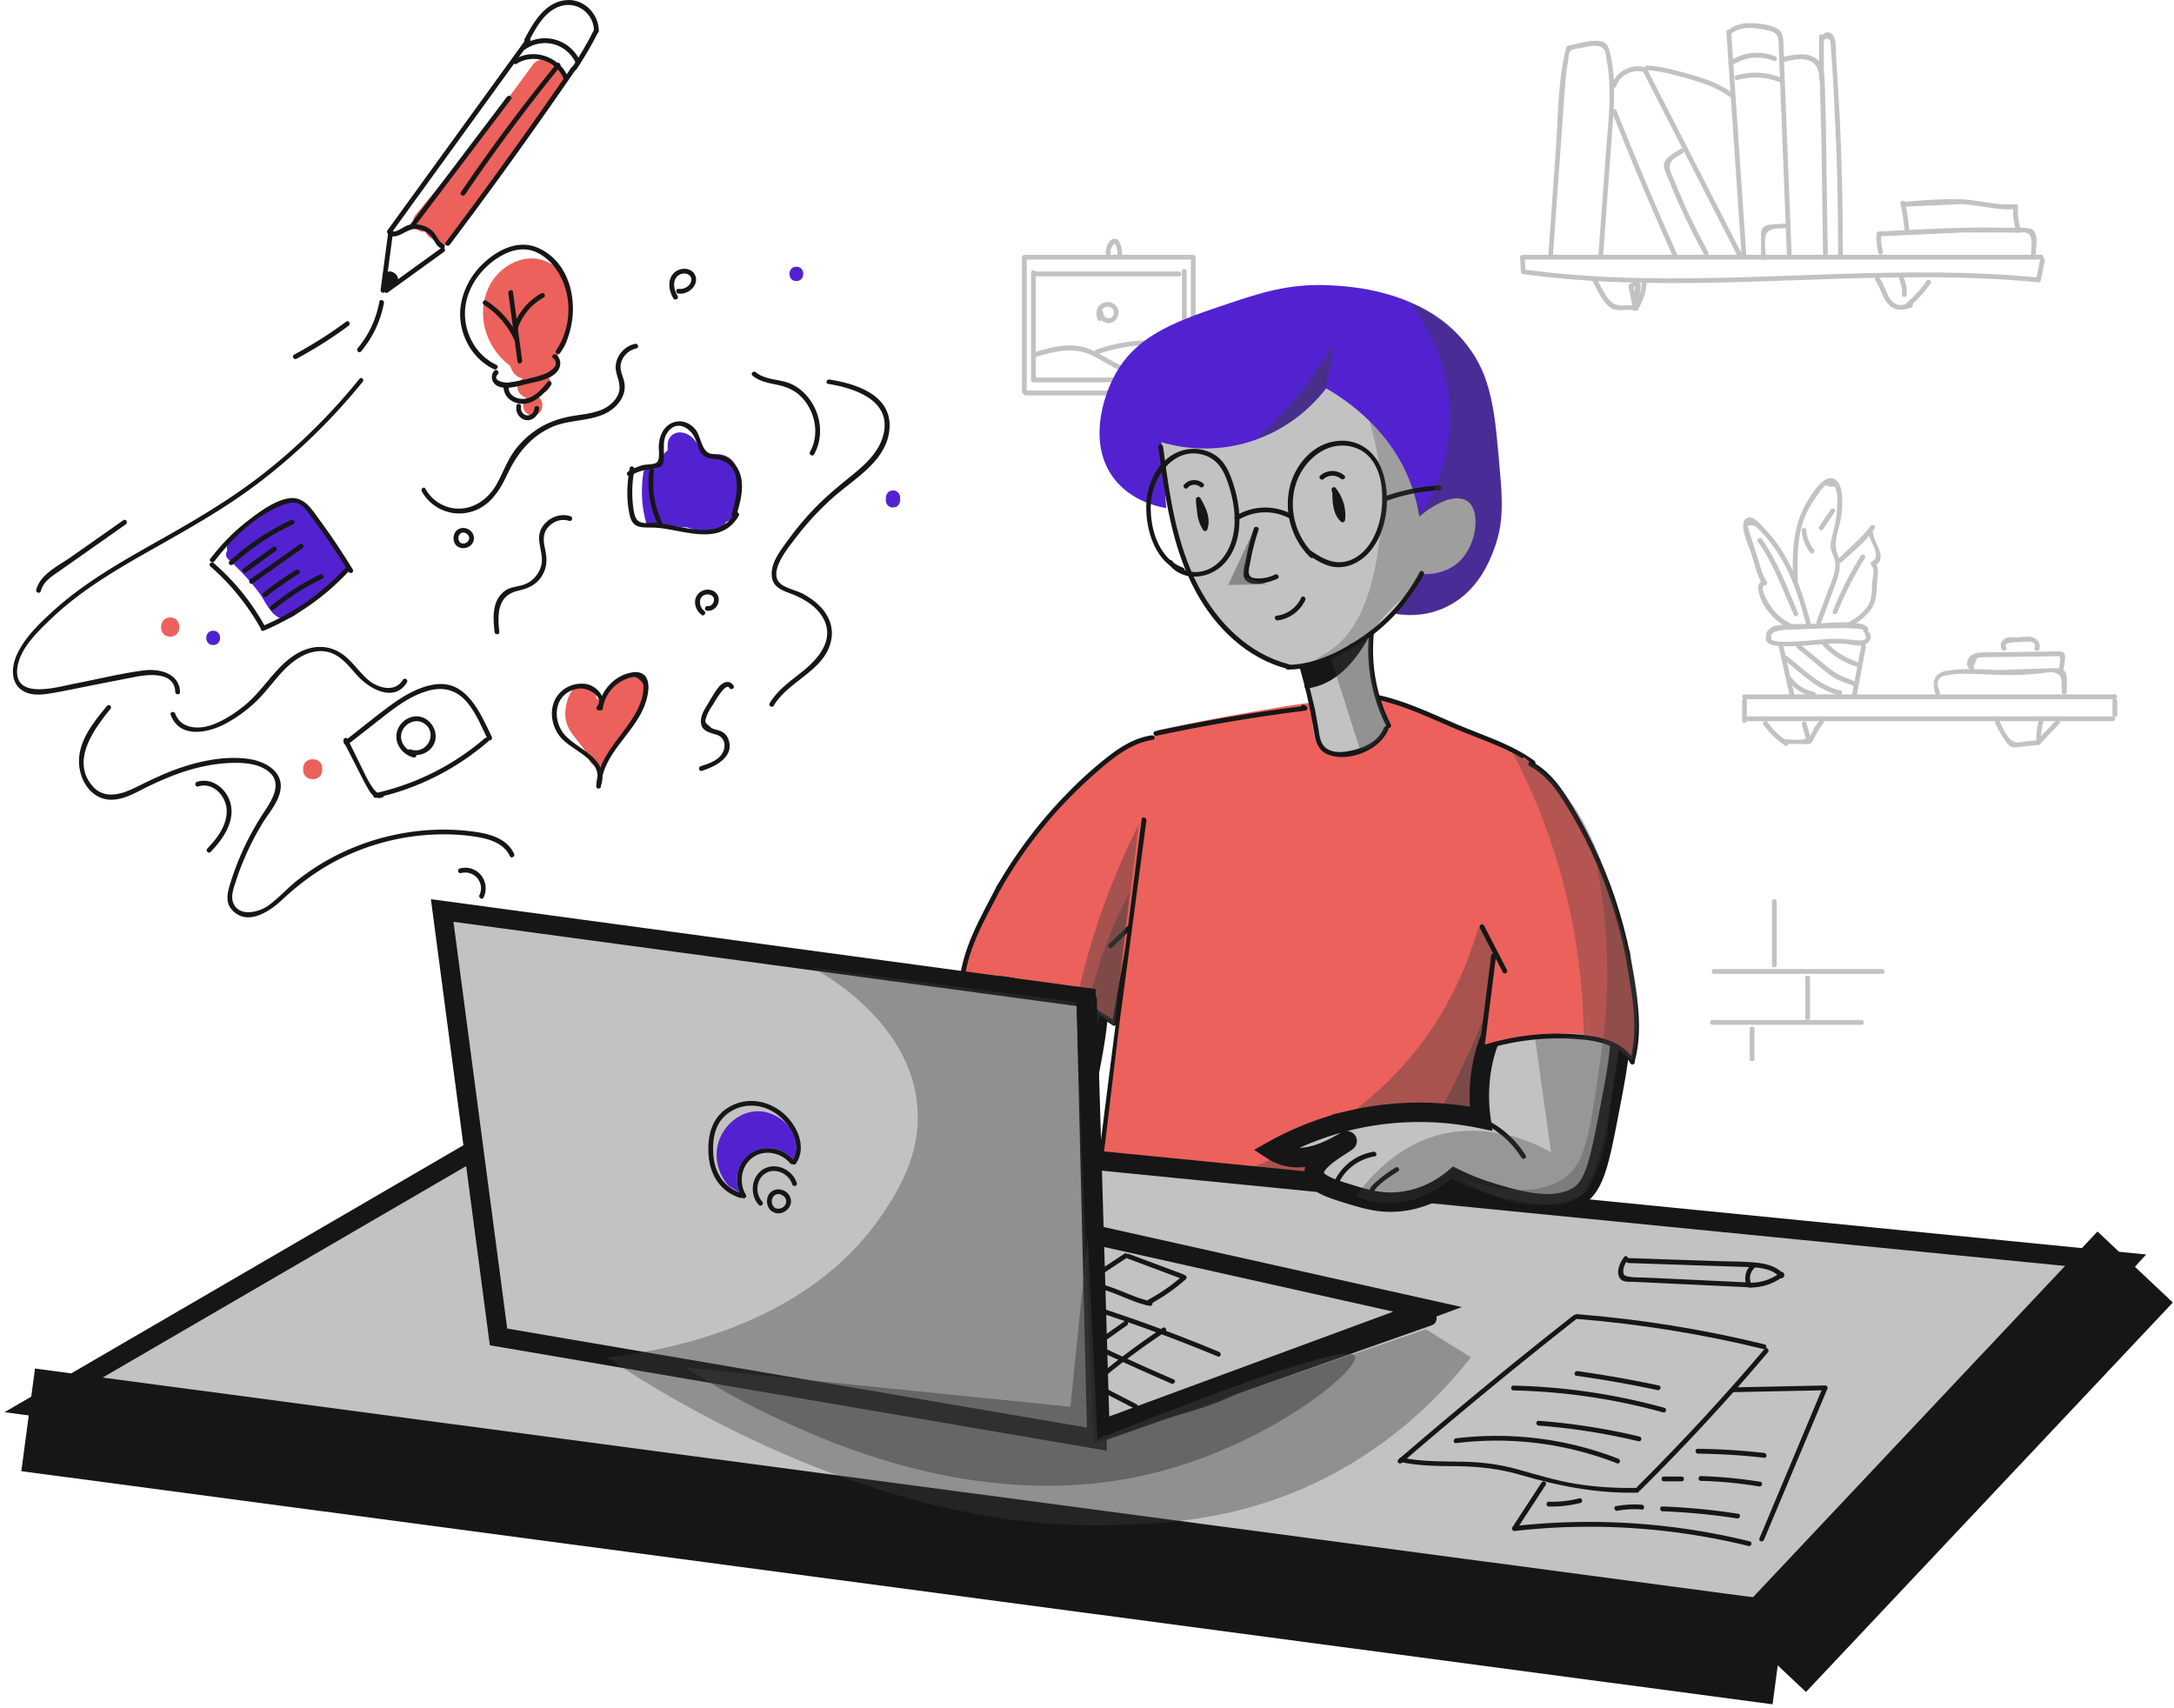 <svg xmlns="http://www.w3.org/2000/svg" width="336" height="264" fill="none" xmlns:v="https://vecta.io/nano"><style><![CDATA[.B{fill:#161616}.C{fill:#c2c2c2}.D{stroke:#161616}.E{stroke-width:3}.F{fill:#ec615b}.G{fill:#3d3d3d}.H{fill:#5222d0}]]></style><g class="C"><path d="M234.94 39.744l.122 2.264c0 .148.098.344.27.344 20.65 2.855 41.472.443 62.196.492 5.861 0 11.698.222 17.535.788.147.025.319-.123.343-.271l.614-3.027c.098-.468-.614-.664-.712-.197l-.613 3.027c.123-.098.245-.172.344-.271-20.528-2.018-41.129.517-61.706.074-5.959-.123-11.919-.517-17.829-1.329.098.123.171.246.269.344l-.122-2.264c0-.443-.736-.443-.711.025z"/><path d="M235.553 40.113h62.269 17.658c.466 0 .466-.738 0-.738h-62.269-17.658c-.466 0-.466.738 0 .738z"/><path d="M240.016 39.522l1.888-26.503a39.5 39.5 0 0 1 .417-3.42c.074-.418.098-1.28.344-1.624.318-.443 1.005-.443 1.496-.517 1.128-.197 3.016-.886 3.801.271.221.345.27 1.058.343 1.476a22.8 22.8 0 0 1 .319 2.215c.393 4.331-.172 8.736-.49 13.067l-1.104 15.06c-.025.468.711.468.736 0l1.569-21.532c.197-3.298.295-6.669-.515-9.917-.22-.911-.564-1.673-1.594-1.772-1.569-.123-3.384.418-4.905.738-.122.025-.221.148-.245.246-1.3 5.094-1.251 10.582-1.619 15.798l-1.152 16.414c-.049.468.686.468.711 0z"/><path d="M249.139 17.301c2.992 7.555 6.156 15.036 9.467 22.443.196.443.834.049.638-.369a568.38 568.38 0 0 1-9.393-22.27c-.172-.443-.883-.246-.712.197zm.638-3.962c.613-1.747 2.502-2.707 4.267-2.215.466.123.663-.591.197-.714-2.159-.615-4.439.615-5.175 2.732-.147.468.564.64.711.197z"/><path d="M254.044 11.272l14.544 28.373c.22.418.858.049.637-.369l-14.543-28.373c-.221-.443-.858-.074-.638.369z"/><path d="M266.822 4.923l2.33 34.328c.024.468.76.468.736 0l-2.33-34.328c-.025-.468-.761-.468-.736 0z"/><path d="M267.46 5.317c1.25-1.132 2.943-1.132 4.512-.861.638.098 1.325.221 1.938.443 1.128.418.956 1.452 1.005 2.461l.417 10.557.834 21.36c.025.468.76.468.736 0l-1.006-25.519-.245-6.373c-.049-1.083.098-2.412-1.03-3.002-1.177-.615-2.992-.837-4.316-.812-1.276.025-2.404.369-3.336 1.23-.368.295.147.837.491.517zm-12.827 5.537c2.33.148 4.611.837 6.843 1.476 2.06.591 4.071 1.329 5.812 2.609.393.271.76-.369.368-.64-1.815-1.304-3.875-2.067-6.009-2.682-2.305-.664-4.635-1.329-7.038-1.501-.466-.049-.466.689.024.738z"/><path d="M275.773 9.55c1.079-.271 2.281-.541 3.409-.32 1.668.345 2.011 1.821 2.085 3.322l.245 9.056.245 17.865c0 .468.736.468.736 0l-.319-21.286-.147-5.143c-.049-1.132-.024-2.387-.711-3.347-1.275-1.796-3.899-1.353-5.714-.886-.491.148-.295.861.171.738z"/><path d="M281.145 5.662v6.62c0 .468.735.468.735 0v-6.62c0-.468-.735-.468-.735 0z"/><path d="M282.223 5.932l.613.221.074.541.098 1.23.147 1.944.245 4.159.393 8.564c.221 5.635.294 11.27.294 16.906 0 .468.736.468.736 0 0-7.013-.147-14.051-.466-21.065l-.613-10.262c-.049-.837.098-2.362-.662-2.953-.515-.394-1.227-.246-1.496.345-.172.443.441.812.637.369zm-36.15 37.429c.761 1.28 1.496 3.199 2.723 4.11 1.201.91 2.673.099 3.997.566.442.148.638-.566.196-.714-1.177-.418-2.55.246-3.605-.418-1.202-.738-1.962-2.732-2.673-3.937-.245-.394-.883-.025-.638.394z"/><path d="M253.775 43.681c-.098 1.28-.491 2.436-1.129 3.519-.245.418.393.788.638.369.736-1.206 1.128-2.51 1.226-3.888.049-.468-.686-.468-.735 0z"/><path d="M251.69 44.296l.687 3.396c.098.468.809.271.711-.197l-.687-3.396c-.098-.468-.809-.271-.711.197z"/><path d="M252.572 44.272c.049 0 .098.025.147.049a.69.69 0 0 1 .049.443c-.024.172-.098.345-.147.517-.098.344-.122.664-.024 1.009.147.468.784.271.711-.197-.123-.664-.025-1.329.245-1.944l-.711-.098-.196 2.313c-.049.468.686.468.735 0l.197-2.313c.049-.443-.589-.443-.712-.098-.318.763-.367 1.55-.245 2.338l.711-.197c-.22-.738.638-1.649-.098-2.313-.441-.394-1.152-.246-1.324.32-.196.443.515.64.662.172zm38.431-5.389c-.22-.91-.318-1.796-.245-2.731l-.368.369 13.023-.591h6.548l1.447.025c.491.025 1.496-.148 1.938.074.981.468.564 2.362.564 3.224 0 .468.736.468.736 0 0-1.157.588-3.617-.981-3.937-1.079-.221-2.355-.098-3.458-.123l-4.121-.025c-5.223.025-10.447.345-15.696.615a.38.38 0 0 0-.368.369c-.049 1.009.025 1.969.295 2.928.073.468.785.271.686-.197z"/><path d="M293.726 31.476c.294 1.354.515 2.707.613 4.085.024.468.76.468.735 0a27.7 27.7 0 0 0-.637-4.282c-.098-.443-.81-.246-.711.197z"/><path d="M294.216 31.943l8.903-.394c2.796.123 5.616 1.034 8.412.738l-.368-.369c-.098 1.304.049 2.535.466 3.79.147.443.858.246.711-.197a8.91 8.91 0 0 1-.441-3.593.35.35 0 0 0-.368-.369c-2.796.271-5.616-.64-8.412-.738-2.968-.123-5.96.148-8.903.394-.466.025-.466.763 0 .738zm-24.966 76.359v3.076c0 .468.736.468.736 0v-3.076c0-.467-.736-.467-.736 0z"/><path d="M269.618 108.056h57.242c.466 0 .466-.738 0-.738h-57.242c-.49 0-.49.738 0 .738zm.588 3.396h56.335c.466 0 .466-.738 0-.738h-56.335c-.466 0-.466.738 0 .738z"/><path d="M326.492 108.302v2.141c0 .468.735.468.735 0v-2.141c0-.467-.735-.467-.735 0zm-51.576-8.293l1.716 7.653c.098.468.81.271.712-.197l-1.717-7.653c-.123-.468-.834-.271-.711.197zm12.752-.221l-1.447 7.628c-.073.468.638.665.711.197l1.447-7.628c.098-.468-.613-.664-.711-.197z"/><path d="M272.905 98.631c.049 1.28 1.962 1.181 2.894 1.23 2.109.098 4.243-.222 6.352-.345 1.054-.074 2.109-.098 3.163 0 .859.074 1.791.369 2.625.197.932-.197 1.52-1.083.981-1.944-.246-.394-.883-.025-.638.369.687 1.157-1.643.787-1.864.763l-1.569-.148c-1.202-.074-2.428 0-3.63.098-.785.049-7.554.861-7.578-.221 0-.492-.736-.492-.736 0z"/><path d="M273.763 98.533c-.441-1.378 3.36-1.23 3.998-1.255l3.409-.148c.613-.025 6.989-.197 6.818.271-.148.443.564.64.711.197.736-2.19-7.235-1.23-8.265-1.181-1.913.074-4.047-.098-5.911.271-.981.197-1.815.935-1.471 2.018.147.468.858.271.711-.172z"/><path d="M277.024 96.49c-1.128-.517-2.134-1.255-2.919-2.19-.318-.394-2.575-3.667-1.25-3.863.22-.025.343-.369.22-.541-.711-1.034-1.005-2.362-1.373-3.544l-1.226-3.814c-.074-.271-.196-.517-.245-.788-.123-.517-.197-.517.416-.566.663-.049 1.006.468 1.447.91a19.49 19.49 0 0 1 2.232 2.707c2.477 3.593 3.851 7.825 4.881 12.033.122.468.834.271.711-.197-1.324-5.364-3.262-10.877-7.186-14.937-.539-.566-1.57-1.87-2.477-1.723-.687.123-.883.861-.834 1.477.098 1.378.834 2.879 1.275 4.208.491 1.526.81 3.297 1.742 4.626l.221-.541c-1.619.246-.687 2.51-.246 3.396.932 1.796 2.428 3.174 4.243 4.036.417.148.785-.492.368-.689z"/><path d="M277.858 89.748c-.073-3.125-.147-6.374.908-9.351.515-1.452 1.3-2.756 2.207-3.987.221-.32.466-.837.809-1.034.246-.394.613-.443 1.079-.123.589-.148.883 0 .883.443.295.664.197 1.796.197 2.485 0 1.649-.393 3.174-.785 4.749-.147.541-.27 1.107-.221 1.649.049.64.392 1.132.564 1.723.491 1.673-.368 3.396-.956 4.922l-1.791 4.823c-.171.443.54.64.712.197l2.354-6.349c.515-1.501.76-2.805.172-4.282-.785-1.993.466-4.233.637-6.275.098-1.329.319-3.593-.539-4.774-1.864-2.584-4.832 2.928-5.42 4.159-1.668 3.445-1.644 7.309-1.545 11.049.024.468.76.468.735-.025zm-6.181-6.054c2.428 3.421 3.875 7.53 5.568 11.344.196.443.834.049.637-.369-1.667-3.839-3.139-7.924-5.567-11.344-.27-.394-.907-.025-.638.369zm6.77-1.747a6.14 6.14 0 0 0 1.349 3.47c.294.369.809-.148.515-.517a5.41 5.41 0 0 1-1.128-2.953c-.025-.468-.761-.468-.736 0z"/><path d="M281.782 81.775l1.791-2.658c.269-.394-.368-.763-.638-.369l-1.79 2.658c-.246.394.392.763.637.369zm7.309-.492c-.613.984-1.496 1.747-2.305 2.535l-2.649 2.535c-.343.32.172.861.515.517 1.692-1.624 3.826-3.199 5.077-5.217.245-.394-.393-.763-.638-.369z"/><path d="M288.772 82.267c.049 1.304 2.207 3.716.54 4.503-.221.123-.221.418-.074.591.564.689.196 1.723.123 2.535-.074.91 0 1.821-.246 2.707-.441 1.698-2.011 2.707-3.409 3.593-.392.246-.024.886.368.64 1.692-1.083 3.434-2.313 3.826-4.429.196-1.132.196-2.313.294-3.445.099-.812.074-1.452-.466-2.092l-.073.591c2.33-1.107-.123-3.617-.172-5.143 0-.517-.736-.517-.711-.049zm-1.177 3.617a55.09 55.09 0 0 0-4.341 8.588c-.172.443.539.64.711.197a54.14 54.14 0 0 1 4.267-8.416c.245-.418-.392-.788-.637-.369zm-11.38 19.17c.981 1.329 2.329 2.239 3.948 2.584.466.098.662-.615.196-.714-1.422-.295-2.648-1.058-3.507-2.239-.27-.369-.907 0-.637.369zm-.417-3.027c2.526 1.944 5.199 4.725 8.437 5.389.466.099.662-.615.196-.713-3.139-.64-5.788-3.421-8.265-5.316-.368-.295-.736.345-.368.64z"/><path d="M277.736 100.157l4.537 3.74c.662.517 1.349 1.009 2.158 1.329.76.32 1.57.468 2.256.96.393.271.761-.369.368-.64-.539-.369-1.079-.541-1.668-.763-1.005-.344-1.814-.812-2.648-1.476l-4.464-3.667c-.392-.295-.907.221-.539.517zm4.022-.345c1.423 1.477 3.139 2.56 5.101 3.199.442.148.638-.566.197-.713-1.84-.615-3.434-1.624-4.783-3.027-.319-.32-.858.197-.515.541zm18.051 7.161c-.148-.394-.368-.91-.344-1.329.098-1.082.834-1.181 1.545-1.304 1.03-.197 2.11-.221 3.164-.221l5.396.197c1.79.049 3.556-.05 5.346-.197.736-.074 2.036-.369 2.747-.123.736.27.932.639.956 1.328l.049 1.649c.025.468.761.468.736 0-.024-.836.221-2.313-.196-3.1-.392-.689-1.3-.616-1.987-.616l-8.338.296c-2.6-.099-5.224-.32-7.799.073-2.109.32-2.649 1.625-1.938 3.593.099.394.81.197.663-.246z"/><path d="M305.008 103.011l.564-1.329.662-.098c.294-.025.564 0 .858-.025l1.889-.024 4.022-.049 3.777-.05.956-.024c.392 0 .515-.099.638.197.147.369-.123 1.402-.172 1.796-.049.468.687.468.736 0 .049-.591.417-1.821.122-2.362-.245-.443-.613-.37-1.103-.37l-7.088.099-3.311.049c-.834 0-1.864-.098-2.624.295-.883.468-1.3 1.674-.442 2.387.368.32.883-.196.516-.492zm5.052-3.002c-.638-.861 2.035-.763 2.207-.787.588-.049 2.6-.418 2.207.91-.147.468.564.64.711.197.172-.591-.024-1.132-.49-1.526-.809-.664-1.815-.344-2.771-.295-.761.025-1.668-.221-2.281.369-.442.394-.564 1.009-.221 1.501.294.369.932 0 .638-.369zm-37.523 11.984c.932 1.28 2.035 2.338 3.335 3.224.393.271.76-.369.368-.64-1.177-.812-2.232-1.796-3.066-2.978-.294-.369-.932 0-.637.394z"/><path d="M275.774 114.971h2.428c.466 0 1.226.123 1.643-.098.319-.173.417-.566.564-.862.392-.787.858-1.525 1.398-2.239.294-.369-.221-.886-.515-.517-.27.32-.515.665-.76 1.009-.295.468-.491 1.132-.834 1.55-.687.812-2.919.443-3.924.419-.466 0-.466.738 0 .738z"/><path d="M278.496 111.944l.613 2.239c.122.468.834.271.711-.196l-.613-2.24c-.123-.467-.834-.27-.711.197zm29.896-.123c.392.812.809 1.6 1.324 2.338.27.394.613 1.009 1.079 1.23.491.246 1.178.049 1.668 0l2.649-.27c.466-.05.466-.788 0-.739l-1.766.173c-.515.049-1.275.27-1.766.172-1.275-.246-2.06-2.264-2.55-3.298-.221-.418-.859-.049-.638.394z"/><path d="M315.136 111.206c-.294 1.058-.442 2.141-.417 3.224.024.467.76.467.736 0-.025-1.034.098-2.043.368-3.027.147-.443-.565-.64-.687-.197z"/><path d="M315.455 114.799l2.821-2.929c.319-.344-.196-.886-.515-.516l-2.821 2.928c-.343.32.172.837.515.517zm-157.5-75.055v20.794c0 .468.735.468.735 0V39.744c0-.468-.735-.468-.735 0z"/><path d="M158.543 61.104h26.291c.466 0 .466-.738 0-.738h-26.291c-.49 0-.49.738 0 .738zm0-20.991h25.506c.466 0 .466-.738 0-.738h-25.506c-.49 0-.49.738 0 .738z"/><path d="M184.05 39.744v20.794c0 .468.736.468.736 0V39.744c0-.468-.736-.468-.736 0zm-12.41-.615a1.67 1.67 0 0 1 .172-.91c.073-.172.367-.615.539-.492.196.123.27.689.294.886.074.369.074.738.025 1.107-.049.468.687.468.736 0 .049-.64 0-1.28-.221-1.895-.147-.394-.343-.861-.809-.91-1.006-.123-1.521 1.427-1.472 2.19.025.517.76.517.736.025zm-12.286 3.002v16.586c0 .467.735.467.735 0V42.131c0-.468-.735-.468-.735 0z"/><path d="M159.721 59.086h23.102c.466 0 .466-.738 0-.738h-23.102c-.466 0-.466.738 0 .738z"/><path d="M183.412 58.52V41.934c0-.468-.736-.468-.736 0V58.52c0 .492.736.492.736 0zm-23.495-15.823h22.318c.466 0 .466-.738 0-.738h-22.318c-.466 0-.466.738 0 .738zm.122 12.476c2.87-.861 5.788-1.624 8.633-.295 2.036.96 3.802 2.412 6.082 2.83.466.074.663-.615.197-.714-2.6-.492-4.562-2.387-7.039-3.224-2.673-.886-5.469-.098-8.069.689-.441.148-.245.861.196.714z"/><path d="M169.604 54.755c3.507-1.23 7.162-1.673 10.84-1.304.466.049.466-.689 0-.738a25.48 25.48 0 0 0-11.036 1.329c-.441.172-.245.886.196.714zm.76-5.709c-.27-.467-.196-1.157.27-1.476.417-.295 1.079-.172 1.373.221.295.418.123 1.083-.343 1.329-.54.271-1.153-.246-1.153-.787 0-.468-.735-.468-.735 0-.025.984.981 1.821 1.962 1.55.907-.246 1.398-1.403 1.005-2.239-.392-.886-1.57-1.206-2.403-.763-.908.492-1.129 1.698-.638 2.559.27.394.883.025.662-.394zm119.463-5.734c.883 1.181 1.054 2.781 2.133 3.814 1.006.984 2.208.837 3.434.394.441-.148.245-.861-.196-.714-.662.221-1.423.468-2.109.197-.589-.246-.981-.788-1.276-1.353-.466-.911-.735-1.895-1.349-2.732-.294-.369-.932 0-.637.394z"/><path d="M295.296 47.225a17.94 17.94 0 0 0 3.09-3.445c.27-.394-.368-.763-.638-.369-.833 1.23-1.839 2.338-2.967 3.297-.368.295.147.837.515.517zm-1.791-4.184a5.93 5.93 0 0 1 .466 2.51c-.024.468.711.468.736 0 .024-1.009-.172-1.969-.564-2.879-.172-.443-.81-.074-.638.369zm-19.644 96.267v9.844c0 .467.736.467.736 0v-9.844c0-.467-.736-.467-.736 0zm-8.952 11.197h25.996c.466 0 .466-.738 0-.738h-25.996c-.466 0-.466.738 0 .738zm14.101.615v6.152c0 .468.736.468.736 0v-6.152c0-.467-.736-.467-.736 0zm-14.347 7.26h23.054c.466 0 .466-.739 0-.739h-23.054c-.466 0-.466.739 0 .739zm5.764.615v4.675c0 .468.736.468.736 0v-4.675c0-.468-.736-.468-.736 0zm2.452-119.153c0-1.034-.196-2.338 0-3.347.27-1.427 2.257-1.157 3.409-1.23.466-.025.466-.763 0-.738l-2.845.197c-.417.074-.784.197-1.03.566-.294.443-.245 1.058-.245 1.575v2.978c-.024.492.711.492.711 0zm-4.316-27.487a10.11 10.11 0 0 1 6.597.394c.442.172.638-.541.197-.714a10.81 10.81 0 0 0-6.99-.394c-.466.148-.27.861.196.714zm-.907-2.215a6.79 6.79 0 0 1 6.523-.714c.442.172.638-.541.197-.714a7.44 7.44 0 0 0-7.088.787c-.393.271-.025.91.368.64zm-7.971 12.895c-.785.541-2.281 1.255-2.502 2.288-.098.541.147 1.034.343 1.526l1.055 2.584a104.27 104.27 0 0 0 4.782 9.868c.221.418.859.049.638-.369a107.16 107.16 0 0 1-3.752-7.53l-1.742-4.109c-.318-.812-.76-1.526-.171-2.362.343-.492 1.226-.91 1.741-1.255.368-.271 0-.911-.392-.64z"/><path d="M156.557 143.639c-2.011 1.501-4.439 3.913-5.322 7.358-.638 2.559-.025 4.061-.245 7.358-.148 2.289-.736 5.512-2.625 9.351-4.292-.886-11.502-1.747-20.012.222a46.34 46.34 0 0 0-12.14 4.7c.466.295 1.104.64 1.913.861 4.586 1.255 9.417-2.608 9.565-2.338.147.246-5.396 2.855-5.102 5.119.197 1.525 2.919 2.338 5.739 3.199 2.379.713 4.636 1.402 7.652 1.058 4.145-.468 7.014-2.559 8.29-3.642a35.75 35.75 0 0 0 5.322 2.141c4.193 1.28 9.981 3.051 13.832.64 2.501-1.575 3.262-5.266 4.684-12.6 1.717-8.932 2.526-13.411.221-17.078-3.017-4.897-9.222-6.029-11.772-6.349z" class="D E"/></g><path d="M147.581 167.977c2.967 1.107 5.42 3.125 7.112 5.807.245.394.883.025.637-.369a15.12 15.12 0 0 0-7.553-6.152c-.466-.172-.638.542-.196.714zm-15.794 4.848c-2.919.492-5.273 2.46-6.328 5.216-.172.443.54.64.711.197.957-2.51 3.164-4.257 5.813-4.7.466-.074.27-.787-.196-.713zm3.433 2.46c-1.055.64-2.036 1.378-2.968 2.166-.613.541-1.299 1.181-1.152 2.067.368 2.338 3.163 1.821 4.684 1.23.441-.172.245-.886-.196-.713-.662.246-1.398.566-2.109.541-1.153-.049-2.183-1.156-1.202-2.165.932-.985 2.158-1.772 3.311-2.51.392-.247.024-.886-.368-.616z" class="B"/><path d="M179.438 113.347c-1.25.418-2.845 1.058-4.635 1.944-.515.246-1.815.91-3.213 1.821-2.158 1.378-3.728 2.83-5.518 4.651-2.281 2.338-4.586 4.675-7.333 8.416-2.305 3.15-5.886 8.096-8.461 15.355a48.77 48.77 0 0 0-1.962 7.137c1.349-.788 2.575-1.182 3.532-1.403 5.518-1.255 10.815 1.55 15.843 4.183 1.888.985 3.384 1.944 4.414 2.609l1.619-7.998 1.373-6.743c.712-.615 1.668-1.525 2.723-2.706 1.986-2.264 5.935-6.768 6.474-13.018.662-7.21-3.605-12.722-4.856-14.248z" class="F"/><g class="B"><path d="M177.991 113.642c-2.624.394-4.88 1.796-6.916 3.421-2.354 1.845-4.561 3.888-6.622 6.053a71.2 71.2 0 0 0-10.423 13.904c-.245.418.393.787.638.369 2.796-4.873 6.131-9.4 10.006-13.461a75.38 75.38 0 0 1 5.96-5.586c2.232-1.845 4.61-3.568 7.554-4.011.465-.049.269-.763-.197-.689zm-1.029 26.872l-5.567 5.389c-.343.32.172.837.515.517l5.567-5.389c.319-.345-.196-.861-.515-.517z"/><path d="M174.411 143.885l-2.55 14.199.539-.221c-3.899-2.732-8.24-4.774-12.851-6.054-3.605-.984-8.191-1.944-11.281.788-.344.32.171.836.515.516 3.139-2.805 8.215-1.328 11.772-.246 4.095 1.255 7.946 3.175 11.453 5.611.196.123.49 0 .539-.221l2.551-14.199c.098-.443-.613-.64-.687-.173z"/><path d="M154.203 136.675c-2.551 4.996-5.739 10.139-5.96 15.922-.024.467.712.467.736 0 .221-5.636 3.36-10.656 5.862-15.553.196-.418-.442-.787-.638-.369z"/></g><g class="G"><path opacity=".4" d="M176.005 127.373c-4.39 8.761-6.769 16.143-8.167 21.311-2.035 7.579-2.746 13.559-8.019 18.53-.859.812-3.385 3.15-7.358 4.602-8.338 3.026-14.519-1.059-19.767 3.272-.589.493-2.33 1.723-2.134 3.126.196 1.329 2.011 2.018 2.281 2.141 2.158.836 4.39-.025 7.186-1.157 3.164-1.28 2.82-1.723 4.243-1.969 2.992-.516 4.365 1.378 8.338 2.633 1.693.517 6.696 2.092 10.301 0 2.649-1.55 3.458-4.454 4.733-9.351.883-3.322 1.791-8.17 1.643-14.272l2.943 2.288 3.777-31.154z"/><path opacity=".38" d="M174.534 138.029c-3.36 6.373-5.003 11.762-5.886 15.404-1.765 7.309-1.201 10.754-3.605 15.897-2.575 5.586-6.744 9.13-9.638 11.148 1.618.369 5.518 1.058 8.338-1.157 1.987-1.55 2.502-3.765 3.262-7.382a416.75 416.75 0 0 0 2.943-15.085l2.281 1.476 2.305-20.301z"/></g><path d="M178.924 112.855l-2.575 17.471c-3.238 22.714-6.034 45.033-8.388 66.984a6.72 6.72 0 0 0 .981 3.1c.736 1.206 1.717 1.821 2.183 2.141 4.463 3.199 6.695 4.823 8.951 5.906 10.816 5.242 22.784 4.626 22.784 4.626 2.526-.123 7.554-.442 12.949-2.608.295-.123 2.355-1.083 6.475-3.027 3.728-1.747 4.39-2.091 5.298-2.928 2.158-1.993 2.992-4.454 3.556-6.201 1.201-3.716 1.079-6.866 1.03-7.629 0 0-.246-6.127-.417-41.908-.025-7.284.686-17.988 4.512-31.203l-12.189-5.906c-3.09-1.501-5.959-2.879-10.079-3.371-1.178-.148-2.232-.197-3.802-.172-6.376.049-11.625 1.033-13.881 1.427-4.39.714-10.325 1.796-17.388 3.298z" class="F"/><g class="B"><path d="M178.727 113.716c7.603-1.624 15.28-2.929 22.98-3.888.344-.049.54-.492.197-.689-.098-.049-.197-.123-.319-.173-.417-.246-.785.394-.368.64.098.05.196.123.319.173.073-.222.122-.468.196-.689-7.774.959-15.524 2.263-23.176 3.912-.491.099-.295.812.171.714zm-2.28 12.894l-7.358 57.977-.809 7.284c-.221 2.117-.834 4.504-.564 6.62.245 1.87 1.717 3.051 3.065 4.183a49.13 49.13 0 0 0 4.636 3.445c6.646 4.307 14.42 6.891 22.318 7.358 9.393.542 18.835-1.87 26.855-6.792.392-.246.024-.886-.368-.639-14.029 8.588-31.883 8.932-46.181.787-1.643-.935-3.237-1.969-4.758-3.101-1.545-1.156-4.047-2.731-4.684-4.626-.295-.91-.147-1.919-.049-2.879l.392-3.642.76-6.792 3.311-27.635 4.169-31.351c.05-.467-.662-.664-.735-.197zm36.125-18.529c4.317.861 8.363 2.854 12.385 4.552 3.949 1.673 8.339 3.027 11.821 5.586.393.271.761-.369.368-.64-3.409-2.51-7.701-3.839-11.551-5.463-4.169-1.747-8.363-3.839-12.827-4.749-.466-.099-.662.615-.196.714z"/><path d="M231.8 149.816c-.392 10.36-.785 20.72-.417 31.055.172 5.02.957 10.237.025 15.233-.785 4.109-3.09 8.219-7.186 9.745-.441.172-.245.885.196.713 6.524-2.436 8.216-9.892 8.118-16.143-.049-4.232-.417-8.465-.515-12.722-.098-4.331-.049-8.638.024-12.969l.466-14.912c.05-.492-.686-.492-.711 0z"/></g><g class="G"><path opacity=".38" d="M228.269 143.984a54.17 54.17 0 0 1-6.475 14.248c-14.053 21.68-39.78 26.011-46.353 26.921l26.782 3.027 29.479 3.716c-.613-11-.613-20.056-.466-26.528.27-13.387 1.226-24.214-.515-24.559-.417-.098-1.153.369-2.452 3.175z"/><path opacity=".42" d="M231.285 152.031c-.883 2.608-2.232 6.299-4.219 10.557-2.795 6.029-5.469 11.836-8.927 15.404-9.663 9.967-28.547 5.66-28.596 6.349-.024.394 6.892 1.501 41.815 4.725l-.073-37.035z"/></g><g class="D"><path d="M275.282 253.49L5.236 217.341l79.707-46.362 243.632 24.091-53.293 58.42z" class="C E"/><g stroke-width="16"><path d="M4.354 219.432l270.659 36.027"/><path d="M273.296 256l56.702-60.191"/></g></g><g class="B"><path d="M243.18 203.289c-9.197 7.211-18.198 14.642-27.051 22.271-.368.32.171.836.515.517a777.8 777.8 0 0 1 27.051-22.271c.368-.271-.147-.812-.515-.517z"/><path d="M216.472 225.953c2.894.616 5.837.616 8.804.64 3.336.049 6.475.394 9.663 1.329 5.984 1.747 11.846 2.904 18.1 2.756.466 0 .466-.738 0-.738-3.213.074-6.426-.123-9.614-.64-2.992-.492-5.837-1.378-8.756-2.19-2.796-.787-5.591-1.157-8.51-1.206-3.188-.074-6.376.025-9.516-.64-.441-.123-.637.591-.171.689zm27.248-22.122c9.712.787 19.35 2.338 28.817 4.651.466.123.662-.591.196-.714-9.516-2.338-19.228-3.888-29.013-4.675-.466-.05-.466.689 0 .738z"/><path d="M253.602 230.235c6.843-6.792 13.416-13.879 19.645-21.261.294-.369-.221-.886-.515-.517-6.229 7.358-12.802 14.445-19.645 21.262-.343.344.172.861.515.516zm-28.57-7.21c8.436-1.033 16.971.025 24.893 3.125.441.173.637-.541.196-.713a51.93 51.93 0 0 0-25.089-3.15c-.466.049-.466.787 0 .738zm12.777-2.707c5.199.394 10.325 1.206 15.402 2.412.466.123.662-.591.196-.714a98.05 98.05 0 0 0-15.598-2.436c-.491-.025-.466.714 0 .738zm-3.9-5.438c7.824.172 15.574 1.304 23.127 3.396.466.123.662-.591.196-.714-7.602-2.092-15.426-3.248-23.323-3.42-.466 0-.466.738 0 .738zm9.712-2.264a180.7 180.7 0 0 1 12.557 2.215c.466.098.662-.616.196-.714-4.169-.886-8.339-1.624-12.557-2.215-.466-.074-.662.64-.196.714zm-5.371 16.512l-4.513 6.915c-.147.221.049.59.319.566 12.091-1.378 24.353-.591 36.174 2.313.466.123.662-.591.196-.714-11.894-2.928-24.206-3.716-36.37-2.362.098.197.22.369.319.566l4.512-6.915c.27-.394-.368-.763-.637-.369z"/><path d="M267.901 215.151l14.176-.296c-.123-.147-.246-.32-.344-.467l-9.81 23.377c-.171.443.54.64.712.197l9.81-23.377c.098-.222-.148-.468-.344-.468l-14.175.295c-.491.025-.491.763-.025.739zm-17.928 18.333c1.251-.247 2.501-.296 3.777-.197.466.024.466-.714 0-.739a15.37 15.37 0 0 0-3.973.222c-.466.074-.27.787.196.714zm6.965.073c3.85.148 7.701.517 11.527 1.108.466.074.662-.64.196-.714-3.875-.615-7.799-.984-11.723-1.132-.466-.024-.466.714 0 .738zm.221-4.626h2.747c.466 0 .466-.738 0-.738h-2.747c-.466 0-.466.738 0 .738zm5.715-.074c3.016.074 6.009.369 9.001.862.466.073.662-.64.196-.714-3.041-.492-6.107-.788-9.197-.886-.466 0-.466.738 0 .738zm-.466-4.208c3.434.049 6.843.246 10.252.64.466.049.466-.689 0-.738-3.409-.394-6.818-.615-10.252-.64-.466-.025-.466.714 0 .738zm-23.03 8.17c1.643.049 3.262-.148 4.881-.541.466-.123.27-.837-.196-.714a16.7 16.7 0 0 1-4.685.517c-.466 0-.466.738 0 .738zm11.649-38.561c-.637.788-1.373 2.387-.613 3.347.466.591 1.349.467 2.011.492l3.605.172 14.617.689c.466.025.466-.713 0-.738l-10.791-.517-5.273-.246c-.858-.049-1.765 0-2.624-.123-.637-.098-1.103-.123-1.079-.91.025-.615.294-1.181.662-1.649.295-.369-.22-.911-.515-.517z"/><path d="M251.69 195.193l12.36.419 6.058.197c1.815.073 3.728.196 5.028 1.599.319.345.834-.172.515-.517-.981-1.082-2.306-1.501-3.728-1.698-2.109-.27-4.292-.221-6.426-.295l-13.807-.468c-.466.025-.466.763 0 .763z"/><path d="M270.402 198.983c1.888.024 3.679-.566 5.199-1.698.368-.271 0-.911-.367-.64-1.423 1.058-3.042 1.624-4.832 1.6-.49 0-.49.738 0 .738z"/><path d="M270.991 195.193c-1.03.689-1.496 1.969-1.152 3.15.122.443.834.271.711-.197-.245-.861.049-1.821.809-2.337.393-.246.025-.886-.368-.616z"/></g><g class="F"><path d="M92.032 106.727c-.613-1.279-2.355-1.378-3.286-.418-1.005 1.033-1.471 3.027-1.373 4.429.221 2.83 2.967 4.159 3.703 6.694.343 1.156 2.109 1.525 2.698.344.981-1.944 2.355-3.617 3.581-5.389 1.079-1.575 2.722-4.011 2.134-6.029-.245-.861-1.005-1.599-1.937-1.698-1.128-.123-1.913.566-2.575 1.403-.662.861-1.251 1.747-1.741 2.707-.442.836-.785 1.821-1.643 2.288l2.158.886-.932-3.15-2.453 1.428c1.104 1.255 2.992 1.427 4.316.369.613-.493.957-1.157 1.373-1.797.196-.295.368-.566.662-.763.196-.147.441-.246.687-.319.49-.025.466-.074-.049-.148l-.736-1.28v.172l1.079-1.427c-.049.025-.098.025-.147.049-1.79.566-1.03 3.421.785 2.855.049-.025.098-.025.147-.049.662-.197 1.03-.763 1.079-1.428v-.172c.025-.517-.319-1.009-.736-1.279-1.226-.788-3.041-.025-4.047.787-.564.468-.957 1.009-1.349 1.624-.245.394-.515 1.231-.981.689-.981-1.107-2.869.074-2.453 1.428l.932 3.149c.27.935 1.324 1.354 2.158.886 1.251-.664 1.938-1.821 2.551-3.051.368-.714.736-1.403 1.202-2.043.074-.123.736-.812.711-.935-.638-.541-.957-.517-1.005.074-.049.197-.123.369-.196.541-1.226 2.978-3.679 5.242-5.126 8.097l2.698.344c-.466-1.599-1.521-2.756-2.526-4.036-.417-.541-.883-1.132-1.03-1.796-.098-.468-.049-.886.073-1.329.074-.295.172-.566.294-.837.417-.59 0-.738-1.226-.418.809 1.747 3.335.246 2.526-1.452z"/><path d="M93.625 114.799c2.158-2.609 4.047-5.389 5.616-8.367.883-1.673-1.668-3.174-2.551-1.501-1.447 2.781-3.139 5.389-5.15 7.776-1.202 1.452.858 3.544 2.085 2.092z"/></g><g class="H"><path d="M99.438 73.039c-.392 2.584-.294 5.118.392 7.653.368 1.378 2.502.787 2.134-.591-.564-2.116-.736-4.306-.392-6.472.196-1.403-1.938-1.993-2.134-.591z"/><path d="M100.272 74.171c2.698 1.157 4.856-1.107 4.954-3.765 0-.246-.147-.91-.049-1.132h-.123c.221.074.393.197.491.418.392.492.588 1.132 1.005 1.624.859 1.009 2.036 1.157 3.287 1.23.613.025 1.349-.049 1.716.541.368.566.172 1.526.123 2.166l-.196 2.682c-.025.221-.245 1.058.073.738-.196.221-1.005.271-1.275.344a17.52 17.52 0 0 1-4.929.418c-.859-.049-2.159.049-2.649-.714-.442-.714-.466-1.796-.343-2.608l-2.012.271 1.742 3.937c.392.861 1.815.615 2.011-.271.588-2.658-.221-5.438.613-8.047l-1.839.492c.711.861.539 2.707.711 3.765.196 1.23.539 2.362 1.103 3.445.515.935 2.134.541 2.061-.566l-.565-8.884-2.158.295c1.03 2.781 1.177 5.685.368 8.539l1.619-.664c-1.374-1.058-2.404-2.436-3.115-4.011-.466-1.009-2.109-.492-2.06.566l.123 2.953h2.207c-.049-1.23 0-2.436.245-3.642l.319-1.28.27-.837c.319-.394.27-.541-.147-.443 1.177 1.673 1.324 4.183 1.128 6.127l2.06-.566a11.28 11.28 0 0 1-1.079-3.667 10.8 10.8 0 0 1-.049-1.993c0-.098.122-.787.073-.837l-.515.049.295.566c1.128 2.313 1.471 4.922 1.201 7.481l2.06-.566c-.441-.96-.784-1.969-.981-3.002-.073-.443-.122-.886-.073-1.329a3.86 3.86 0 0 1 .147-.738c.27-.295.294-.418.074-.344l-.859-.123c.393.197.638 2.141.711 2.584.148 1.058.123 2.166-.024 3.224h2.134a13.85 13.85 0 0 1-.589-2.412c-.123-.787-.049-1.599-.294-2.362.539 1.698.441 3.494-.049 5.168l2.011-.271c-.295-.64-.54-1.329-.663-2.043-.073-.344-.098-.689-.122-1.034 0-.148-.025-.295 0-.443.073-.345-.098-.369-.491-.099l-.662-.517c1.398 2.412-1.398 5.094-3.777 4.749l.81 1.058c-.025-.443-.172-1.083-.025-1.501l-.515.664c-.417.271 1.815-.049.883-.148-1.275-.123-1.472 1.846-.294 2.165s2.256.96 3.507.812c1.079-.123 1.888-.763 2.33-1.722.466-1.009.564-2.19.417-3.297-.074-.615-.221-1.181-.466-1.723-.099-.246-.221-.492-.344-.738-.073-.148-.171-.295-.27-.443-.098-.221-.147-.172-.098.148l2.06.566.099-1.378-2.159.295c.417 1.23.344 2.362-.147 3.568-.539 1.329 1.594 1.895 2.134.591a6.88 6.88 0 0 0 .147-4.749c-.392-1.206-2.085-.96-2.158.295l-.098 1.378c-.074 1.083 1.594 1.55 2.06.566.539-1.181.392-2.707-.859-3.371-1.079-.566-2.526-.074-3.041 1.034-.711 1.526.883 2.879 1.03 4.356.074.689.074 2.067-.686 2.412-.736.32-2.134-.541-2.821-.738l-.294 2.166c2.232.197 2.281-2.756.736-3.716-.761-.468-1.791-.837-2.6-.344-1.005.615-.711 1.846-.687 2.83.025.443.319 1.009.81 1.058 3.924.566 7.504-2.584 6.744-6.693-.147-.812-.466-1.723-1.373-1.895-.761-.148-1.521.295-1.84.984-.809 1.747.148 4.331.883 5.931.417.91 1.766.591 2.011-.271.491-1.649.638-3.347.344-5.045-.221-1.28-.613-2.953-2.208-3.002-3.556-.074-2.084 5.783-1.471 7.629.319.935 1.937 1.157 2.134 0 .294-1.895.269-3.79-.221-5.66-.294-1.107-.883-3.273-2.477-2.707-1.275.468-1.668 2.313-1.668 3.519 0 1.772.638 3.519 1.374 5.069.515 1.107 1.962.418 2.06-.566.22-2.067.049-4.159-.54-6.152-.417-1.403-1.177-4.233-3.041-4.159-1.815.049-1.913 2.387-1.913 3.716 0 2.141.54 4.208 1.472 6.152.515 1.083 1.962.418 2.06-.566.196-1.747.024-3.519-.515-5.192-.393-1.23-1.03-3.002-2.502-3.175-1.619-.172-2.183 1.698-2.551 2.904-.539 1.772-.711 3.642-.637 5.512.073 1.427 2.256 1.427 2.207 0l-.123-2.953-2.06.566c.883 1.944 2.232 3.519 3.9 4.799.588.443 1.447-.049 1.618-.664a15.34 15.34 0 0 0-.367-9.72c-.417-1.083-2.257-1.034-2.159.295l.564 8.883 2.061-.566c-1.276-2.387-.417-5.561-2.159-7.678-.564-.689-1.618-.246-1.839.492-.858 2.633-.025 5.389-.613 8.047l2.011-.271-1.741-3.937c-.368-.837-1.864-.64-2.011.271-.27 1.723-.148 4.134 1.348 5.315.687.541 1.595.591 2.453.689 1.153.123 2.33.172 3.507.098 1.128-.074 2.232-.246 3.335-.492.736-.172 1.717-.295 2.232-.886.662-.714.54-1.87.613-2.781l.221-3.224c.025-1.772-.687-3.322-2.501-3.765-.736-.172-1.497-.074-2.257-.197-1.177-.172-1.3-1.181-1.937-2.018-.81-1.083-2.551-1.772-3.655-.714-.711.689-.564 1.575-.539 2.461.024.787-.368 2.781-1.619 2.239-1.496-.344-2.624 1.575-1.324 2.116zM35.281 86.426c1.717 1.575 3.335 3.273 4.733 5.143.932 1.23 1.889 3.691 3.556 4.036.981.197 1.766-.32 2.502-.91l2.992-2.486 2.992-2.485c.711-.591 1.521-1.132 1.57-2.141.049-.96-.564-1.673-1.128-2.387l-2.379-3.027-2.379-3.027c-.589-.738-1.128-1.722-2.109-1.944-.883-.197-1.692.32-2.428.714a30.17 30.17 0 0 0-2.845 1.723c-1.79 1.23-3.458 2.633-4.979 4.208-.466.492-.417 1.403.221 1.747 1.594.812 3.115 1.772 4.488 2.953a22.62 22.62 0 0 1 1.766 1.673l.809.91.515.615c.221.591.539.566.932-.123l.27 2.018a31.24 31.24 0 0 0 6.892-5.684c.834-.935-.221-2.362-1.349-1.747-1.717.935-3.483 1.698-5.322 2.288l1.251 1.624c1.03-1.649 2.305-3.076 3.801-4.331l-1.741-1.353c-1.349 2.018-3.041 3.79-4.979 5.242l1.619 1.255c.638-2.313 1.938-4.356 3.875-5.807l-1.521-1.526c-1.104 2.19-2.649 4.06-4.635 5.488h1.104c.074.074.123.172.196.246l.147-.566.245-.763c.221-.664.515-1.28.834-1.895.613-1.157 1.373-2.165 2.281-3.101l-1.741-1.353c-1.3 2.682-3.09 5.02-5.346 6.989l1.888.787c.27-2.904 1.521-5.561 3.556-7.653l-1.741-1.354a11.07 11.07 0 0 1-4.39 4.626l1.668.96c-.024-.886.098-1.747.515-2.535a4.19 4.19 0 0 1 .638-.935c.392-.468 1.128-.591.441-1.034-.319-.394-.491-.369-.515.123l-.343.738-.589 1.058-.687 1.009-.589.738c-.343.197-.368.344-.074.418l.515.664c-.245-.787.564-2.264.932-2.928.221-.369 1.496-2.485 2.06-2.362.27.049.638 1.427.736 1.673a13.16 13.16 0 0 1 .491 1.673c.123.566.27 1.157.27 1.723 0 .664 0 .689-.539.221-1.545-1.329-1.717-4.7.564-5.463 1.153-.394 1.496 1.083 1.766 1.919l1.153 3.667 1.839-1.083c-1.373-1.353-2.109-3.076-2.158-5.02L46 81.33c2.575.984 2.992 4.233 3.335 6.595.196 1.403 2.33.812 2.134-.591-.49-3.347-1.398-6.841-4.88-8.145-.662-.246-1.422.394-1.398 1.058a9.44 9.44 0 0 0 2.796 6.57c.76.763 2.183 0 1.839-1.083L48.5 81.553c-.343-.984-.785-2.018-1.692-2.608-1.962-1.304-4.267.172-5.273 1.969a5.67 5.67 0 0 0 .711 6.472c1.3 1.452 3.826 2.239 4.537-.197.638-2.165-.466-5.365-1.545-7.235-1.471-2.51-3.9-.615-5.15 1.009-.662.861-1.177 1.796-1.545 2.805-.343.935-.907 2.461-.221 3.371 1.619 2.116 3.949-1.477 4.66-2.658.613-.984 1.496-2.338 1.349-3.568-.147-1.157-1.226-1.698-2.256-1.255-2.256.984-3.409 4.011-3.311 6.3.025.837.907 1.378 1.668.96a13.39 13.39 0 0 0 5.175-5.414c.564-1.083-.834-2.264-1.741-1.353-2.453 2.51-3.875 5.709-4.194 9.203-.098 1.034 1.226 1.353 1.888.788a23.38 23.38 0 0 0 5.69-7.432c.515-1.083-.809-2.289-1.741-1.353-1.422 1.476-2.551 3.174-3.335 5.069-.515 1.255-1.594 3.642.074 4.503.343.172.785.222 1.104 0 2.305-1.649 4.169-3.74 5.444-6.275.441-.886-.54-2.239-1.52-1.526-2.404 1.821-4.096 4.233-4.881 7.136-.245.861.809 1.846 1.619 1.255A24.12 24.12 0 0 0 49.8 85.49c.736-1.107-.834-2.092-1.741-1.353-1.643 1.353-3.017 2.953-4.145 4.774-.515.812.343 1.919 1.251 1.624a31.64 31.64 0 0 0 5.861-2.51c-.441-.591-.883-1.157-1.349-1.747a28.61 28.61 0 0 1-6.45 5.34c-.883.541-.589 1.673.27 2.018 1.03.418 2.134-.418 2.183-1.477.074-1.28-1.251-2.485-2.035-3.322-1.987-2.166-4.366-3.937-6.965-5.242l.221 1.747a32.82 32.82 0 0 1 3.679-3.248c1.177-.886 2.649-2.067 4.047-2.535.417-.148.392-.222.736.123s.613.763.883 1.132l1.643 2.092 1.79 2.288c.319.418 1.619 1.673 1.521 2.141-.098.541-1.447 1.329-1.888 1.698l-2.06 1.698-2.06 1.698c-.294.246-.932.96-1.447.689-.196-.098-.54-.837-.662-1.009-1.79-2.707-3.924-5.143-6.303-7.333-.981-.861-2.551.689-1.496 1.649z"/><path d="M36.457 84.457c.883 1.723 6.426 11.32 8.78 8.047.834-1.157-1.079-2.264-1.913-1.107-.049.049-.074.123-.123.172.319-.172.638-.369.956-.541-.417.049-1.422-1.353-1.692-1.673-.54-.615-1.079-1.23-1.57-1.895-.957-1.304-1.79-2.682-2.526-4.109-.638-1.28-2.551-.148-1.913 1.107z"/></g><g class="F"><path d="M80.334 54.066c-2.624-1.919-3.63-5.857-1.986-8.736.809-1.427 2.281-2.584 3.998-2.387 1.766.197 2.624 1.477 2.747 3.15.074.935-.025 1.895-.049 2.83-.049.886.049 1.919-.196 2.781s-1.128 1.329-1.472 2.19c-.294.738.025 1.378-.834 1.624-.245.074-.589.049-.809.123-.392-.049-.392.025 0 .197l-.27-.935-.957-3.273c-.539-1.821-1.668-4.503-.245-6.201l-1.79.221c.858.64.54 3.248.589 4.134l.221 5.537c.073 1.944 2.747 1.87 2.943 0 .196-1.944-.074-3.864-.147-5.832-.049-.837-.049-1.698.074-2.535.049-.418.147-.812.27-1.206.073-.271.196-.541.319-.788.27-.418.27-.468.025-.148l-1.128.148c-.074-.025.27.886.319 1.083.098.369.147.763.196 1.132.098 1.033.098 2.092.049 3.125a14.82 14.82 0 0 1-.147 1.427l-.147.886c-.245.591.172.738 1.251.369.098-.197-.172-.984-.196-1.206a11.28 11.28 0 0 1-.049-1.575 13.36 13.36 0 0 1 .392-2.953l.245-.861c.368-.64-.024-.861-1.177-.64-.098.172.294 1.107.343 1.28.221 1.034.27 2.092.172 3.15-.049.492-.098 2.092-.662 2.215-1.839.443-1.055 3.297.785 2.855 1.938-.468 2.477-2.436 2.722-4.183.27-2.067.172-4.405-.613-6.349-.76-1.87-2.992-1.895-3.973-.172s-1.202 4.159-1.177 6.103c.024 1.575.049 4.282 1.937 4.848 2.085.615 2.82-1.649 3.041-3.224.294-2.067.368-4.183.024-6.25-.245-1.526-1.226-4.454-3.311-3.888-2.011.517-2.404 4.036-2.502 5.709-.123 2.51.417 4.995.172 7.505h2.943l-.319-7.456c-.074-1.895-.368-3.568-1.962-4.749-.466-.369-1.398-.221-1.79.221-1.619 1.919-1.741 4.282-1.177 6.644.294 1.28.711 2.559 1.079 3.814.343 1.181.539 2.608 1.177 3.642 1.005 1.673 3.801 1.28 5.248.418.76-.443 1.275-1.181 1.471-2.042.123-.541.074-.763.417-1.206.392-.492.785-.886 1.03-1.477.417-.935.442-1.969.49-2.953l.147-3.74c-.049-2.19-.76-4.257-2.649-5.512-3.63-2.412-8.191-.172-9.908 3.47-2.011 4.306-.392 9.4 3.36 12.156 1.496 1.157 2.968-1.403 1.447-2.51z"/><path d="M80.186 60.587c.49.788 1.373 1.083 2.256.812.392-.123.736-.345 1.03-.615.073-.074.172-.148.245-.246.074-.074.049-.074-.049.025.466-.246.098-.32-1.079-.271.589.492 1.52.615 2.085 0 .515-.541.613-1.55 0-2.092a2.02 2.02 0 0 0-2.452-.221c-.27.148-.54.369-.736.615-.172.221.221-.148-.049.049.049-.025.098-.049.147-.049-.515.123-.147.295 1.104.517-.417-.664-1.324-.984-2.011-.541-.613.418-.932 1.329-.49 2.018z"/><path d="M80.873 62.531v.221c0 .369.172.788.441 1.034a1.58 1.58 0 0 0 1.03.443c.392-.025.785-.148 1.03-.443.27-.295.442-.64.442-1.034v-.221c0-.369-.172-.788-.442-1.034a1.58 1.58 0 0 0-1.03-.443c-.392.025-.785.148-1.03.443a1.43 1.43 0 0 0-.441 1.034zM66.305 35.314c6.45-7.702 12.63-15.626 18.566-23.771a46.99 46.99 0 0 0-1.668.689c.564.172.981.468 1.398.886l-.221-1.796-16.971 24.337 2.011-.541-1.471-.911.539 2.018a100.97 100.97 0 0 0 7.063-10.532c.956-1.649-1.594-3.125-2.551-1.501a103.68 103.68 0 0 1-7.063 10.532c-.491.64-.074 1.649.54 2.018l1.472.91c.711.443 1.57.123 2.011-.541l16.97-24.338c.368-.541.196-1.354-.221-1.796a6.28 6.28 0 0 0-2.698-1.649c-.662-.221-1.275.148-1.668.689a421.91 421.91 0 0 1-18.099 23.156c-1.226 1.501.858 3.617 2.06 2.141zM49.8 118.982v-.221c0-1.895-2.943-1.895-2.943 0v.221c0 1.919 2.943 1.919 2.943 0v-.221c0-1.895-2.943-1.895-2.943 0v.221c0 1.919 2.943 1.919 2.943 0zM26.304 98.385c1.889 0 1.889-2.953 0-2.953s-1.888 2.953 0 2.953z"/></g><path d="M32.95 99.689c1.422 0 1.422-2.215 0-2.215s-1.422 2.215 0 2.215zm90.131-56.254c1.422 0 1.422-2.215 0-2.215s-1.422 2.215 0 2.215zm13.832 33.467v.418a1.14 1.14 0 0 0 .318.788c.197.197.515.344.785.32.295-.025.589-.098.785-.32s.319-.492.319-.788v-.418a1.14 1.14 0 0 0-.319-.787c-.196-.197-.515-.344-.785-.32-.294.025-.588.098-.785.32s-.318.492-.318.787z" class="H"/><g class="B"><path d="M128.01 59.332c4.169.664 10.006 2.608 8.461 8.072-.711 2.51-2.673 4.306-4.611 5.906-1.913 1.55-3.801 3.076-5.543 4.823-1.667 1.673-3.188 3.494-4.586 5.414-1.103 1.526-2.624 3.421-2.452 5.463.147 1.821 1.741 2.264 3.188 2.83 2.085.812 4.292 2.239 5.101 4.429 1.079 2.953-1.177 5.561-3.311 7.308-1.913 1.575-3.997 2.929-5.297 5.094-.245.418.392.788.638.369 2.329-3.937 8.265-5.512 8.927-10.483.27-1.944-.613-3.765-2.011-5.069-.687-.664-1.496-1.206-2.33-1.673-1.006-.541-2.183-.763-3.164-1.329-2.747-1.599.687-5.684 1.864-7.235a43.59 43.59 0 0 1 5.665-6.177c3.336-3.051 8.56-5.758 8.927-10.852.368-5.168-5.15-6.915-9.221-7.555-.515-.123-.711.591-.245.664zm-72.447-.788c-4.365 5.389-9.295 10.286-14.74 14.568-5.346 4.208-11.159 7.555-17.069 10.877-5.444 3.076-10.938 6.226-15.598 10.483-2.085 1.895-4.39 4.109-5.567 6.743-.907 2.042-.981 4.7 1.349 5.758 1.275.566 2.771.369 4.096.148 2.158-.369 4.292-.837 6.426-1.255l6.548-1.28c2.085-.394 5.984-.763 6.082 2.363.024.467.76.467.736 0-.098-2.904-3.188-3.642-5.567-3.347-3.63.467-7.21 1.378-10.816 2.067-2.526.492-9.27 2.535-8.78-2.313.319-3.125 3.262-5.832 5.396-7.875 4.513-4.282 9.933-7.456 15.328-10.508 5.665-3.199 11.306-6.349 16.505-10.286 5.984-4.552 11.404-9.819 16.138-15.651.343-.345-.172-.861-.466-.492zm-39.02 50.545c-2.158 2.609-4.684 5.685-4.292 9.302.294 2.781 2.281 5.389 5.273 5.193 1.913-.123 3.605-1.182 5.273-1.994 2.085-1.009 4.218-1.919 6.426-2.583 2.183-.64 4.464-1.059 6.744-1.108 1.815-.024 3.875.099 5.395 1.231 2.305 1.673.883 4.183-.343 6.053a44.92 44.92 0 0 0-3.188 5.586c-.834 1.772-1.57 3.618-2.158 5.488-.442 1.402-.957 3.051.123 4.282 2.305 2.682 5.812.393 7.75-1.428 2.968-2.78 6.18-5.094 9.884-6.816 4.145-1.92 8.657-3.052 13.194-3.298 2.305-.123 4.635-.049 6.916.32 2.036.32 4.317.96 5.273 3.003.196.418.834.049.638-.37-1.324-2.879-4.954-3.322-7.75-3.592-3.654-.345-7.382-.074-10.963.713a36.74 36.74 0 0 0-10.276 3.938c-1.57.885-3.041 1.894-4.464 3.002-1.594 1.255-2.943 2.805-4.562 3.962-1.447 1.033-4.537 1.796-5.396-.468-.417-1.107.123-2.387.466-3.47a38.56 38.56 0 0 1 1.251-3.322c.809-1.919 1.766-3.765 2.845-5.537.956-1.55 2.379-3.125 2.722-4.97.564-3.003-2.379-4.553-4.905-4.922-3.752-.517-7.725.344-11.257 1.624-2.158.788-4.194 1.796-6.254 2.805-2.134 1.059-4.782 1.871-6.597-.221-3.384-3.888.172-8.785 2.747-11.91.319-.345-.196-.862-.515-.493zm14.102 12.452c2.305-.738 4.341 1.526 4.39 3.716.049 2.313-1.472 4.307-2.992 5.881-.343.345.196.862.515.517 1.864-1.919 3.801-4.651 3.066-7.505-.589-2.24-2.845-4.061-5.175-3.322-.441.147-.27.861.196.713zm85.666-63.489c1.128.935 2.453 1.132 3.851 1.427 1.52.32 2.844.91 3.899 2.092 1.987 2.239 2.6 5.611 1.128 8.268-.221.418.393.787.638.369 1.422-2.559 1.128-5.709-.442-8.121-.735-1.132-1.765-2.116-3.016-2.707-1.766-.837-3.973-.566-5.543-1.846-.368-.295-.883.221-.515.517zm-89.933 52.416c1.398 3.765 5.837 2.805 8.559 1.328 1.741-.935 3.36-2.141 4.782-3.519 1.521-1.501 2.747-3.272 4.243-4.798 1.643-1.674 3.949-3.199 6.426-2.781 2.232.369 3.581 2.362 5.003 3.888 1.864 1.969 5.616 3.987 7.505.861.245-.418-.392-.787-.638-.369-1.202 1.969-3.752 1.28-5.224.099-1.324-1.083-2.281-2.559-3.581-3.667-2.453-2.116-5.518-1.919-8.118-.147-2.869 1.944-4.611 5.167-7.235 7.407-1.545 1.304-3.335 2.51-5.248 3.223-2.036.763-4.881.714-5.763-1.698-.172-.467-.883-.27-.711.173zm6.131-22.935a36.01 36.01 0 0 1 7.799 9.622c.221.418.858.049.638-.369-2.06-3.716-4.709-6.989-7.922-9.769-.343-.32-.883.222-.515.517z"/><path d="M33.146 86.745c2.649-3.519 6.401-7.112 10.57-8.711.662-.246 1.422-.468 2.134-.295.883.197 1.398.96 1.913 1.649.736.96 1.447 1.944 2.158 2.928 1.398 1.969 2.722 4.011 3.973 6.078.245.394.883.025.638-.369-1.57-2.584-3.262-5.118-5.052-7.555-1.349-1.846-2.575-4.011-5.199-3.396-2.281.541-4.463 2.215-6.254 3.617-2.085 1.649-3.924 3.568-5.543 5.685-.245.369.392.738.662.369z"/><path d="M40.75 97.474c5.003-2.116 9.467-5.217 13.17-9.203.319-.344-.196-.861-.515-.517-3.605 3.888-7.971 6.964-12.851 9.007-.441.197-.245.91.196.714zm-4.759-10.236c2.796-2.535 5.911-4.626 9.344-6.226.417-.197.049-.837-.368-.64-3.483 1.624-6.646 3.765-9.491 6.349-.368.295.172.837.515.517zm2.036 1.23l4.562-3.297c.392-.271.025-.91-.368-.64l-4.562 3.297c-.392.295-.025.935.368.64zm1.03 1.698l7.652-5.414c.392-.271.024-.91-.368-.64l-7.652 5.414c-.392.271-.024.91.368.64zm2.159 2.018c1.57-1.28 3.213-2.412 4.93-3.47.417-.246.024-.886-.368-.64a40.94 40.94 0 0 0-5.077 3.568c-.368.32.147.837.515.541zm1.127 2.018c2.305-1.895 4.807-3.47 7.48-4.774.417-.197.049-.837-.368-.64-2.747 1.329-5.273 2.978-7.627 4.897-.368.295.147.812.515.517zm50.424 15.453c1.202-1.525-.221-3.395-1.815-3.838a4.52 4.52 0 0 0-5.052 2.091c-1.079 1.92-.638 4.43.76 6.054 1.79 2.116 6.45 3.396 5.616 6.89-.123.468.589.665.711.197.956-3.986-3.826-5.217-5.812-7.604-1.398-1.698-1.643-4.552.123-6.103.711-.615 1.717-.984 2.649-.935 1.104.049 3.483 1.255 2.33 2.756-.319.345.196.862.491.492z"/><path d="M93.159 109.508c.196-1.329.809-2.51 1.79-3.421a5.82 5.82 0 0 1 1.594-1.058c.294-.123.613-.246.932-.32.687-.147.834-.147 1.398.345.564.517.589.664.564 1.378 0 .27-.049.541-.074.787-.074.492-.221.96-.392 1.428-.368 1.008-.932 1.944-1.521 2.829-2.109 3.15-5.126 6.029-5.297 10.041-.024.467.711.467.736 0 .221-5.39 5.788-8.49 7.063-13.51.245-.96.441-2.19.025-3.126-.515-1.082-1.643-1.131-2.673-.885-2.502.59-4.414 2.78-4.807 5.315-.123.468.589.689.662.197zm4.17-37.158c-.442 2.387-.54 4.897 0 7.284.515 2.289 2.158 1.796 4.046 1.919 4.292.295 9.982 3.027 12.803-1.846.245-.418-.393-.787-.638-.369-2.404 4.159-7.456 2.116-11.135 1.599-.858-.123-1.667-.123-2.526-.098-1.324 0-1.717-.64-1.913-1.821-.368-2.141-.319-4.306.098-6.447.049-.492-.662-.689-.736-.222z"/><path d="M97.427 73.531c1.324-.812 2.477-.96 3.973-1.206.637-.098 1.054-.344 1.152-1.009.27-1.673-.441-3.396.883-4.823 1.472-1.6 3.458-.172 4.072 1.452.294.763.466 1.649 1.054 2.264.76.812 1.766.591 2.722.861 3.704 1.009 2.6 5.808 1.815 8.391-.147.443.564.64.712.197.833-2.682 1.667-6.029-.565-8.268-.367-.369-.784-.664-1.25-.861-.712-.295-1.496-.148-2.232-.418-1.423-.517-1.398-2.633-2.256-3.716-1.546-1.919-4.194-1.649-5.249.591-.294.615-.392 1.255-.441 1.919-.049.787.319 2.362-.515 2.682-.589.246-1.496.148-2.134.344-.76.222-1.447.566-2.109.96-.392.271-.025.91.368.64z"/><path d="M100.346 72.768a14.88 14.88 0 0 0 1.397 8.416c.197.418.834.049.638-.369a14 14 0 0 1-1.3-8.047c.074-.468-.662-.468-.735 0zM76.752 56.404c-3.164-1.477-5.052-4.897-4.88-8.391.196-3.568 2.6-6.816 5.665-8.514 1.913-1.058 3.948-1.378 5.886-.246 1.766 1.009 3.017 2.756 3.728 4.626 1.275 3.396.809 7.259-1.202 10.286-.27.394.368.763.638.369 3.335-4.995 2.575-13.682-3.532-16.266-3.066-1.304-6.328.443-8.535 2.608-2.158 2.116-3.556 5.143-3.385 8.194.196 3.371 2.158 6.546 5.224 7.998.441.172.809-.468.392-.664z"/><path d="M76.409 57.289c-.638.689-.466 1.747.319 2.264 1.275.837 3.483.074 4.831-.246 1.447-.344 3.63-.664 4.611-1.944.589-.787.589-1.87-.172-2.535-.368-.295-.883.221-.515.517 1.128.96-.343 2.067-1.226 2.412a23.9 23.9 0 0 1-2.256.689l-2.134.468-1.373.221c-.638.025-2.477-.32-1.545-1.304.319-.369-.196-.886-.54-.541z"/><path d="M77.831 59.923c.098 1.452 1.324 2.387 2.747 2.485 1.962.123 3.433-1.526 4.586-2.879.294-.369-.221-.886-.515-.517-.809.96-1.717 2.067-2.918 2.485-1.226.443-3.041-.049-3.139-1.575-.049-.468-.785-.468-.76 0zm1.988 2.756c-.196 1.009.417 2.067 1.471 2.239 1.079.172 2.011-.788 2.036-1.821 0-.468-.736-.468-.736 0 0 .615-.589 1.23-1.251 1.083-.564-.123-.932-.763-.809-1.304.098-.468-.613-.664-.711-.197zM74.79 47.102c2.109 1.353 3.728 3.248 4.758 5.537.196.443.834.049.638-.369-1.079-2.412-2.796-4.38-5.028-5.807-.417-.246-.785.394-.368.64z"/><path d="M78.567 45.305l1.422 10.606c.074.468.76.271.711-.197l-1.422-10.606c-.074-.468-.76-.271-.711.197z"/><path d="M79.843 51.334a8.76 8.76 0 0 1 4.194-5.365c.417-.221.049-.861-.368-.64-2.232 1.255-3.85 3.322-4.537 5.807-.123.468.589.665.711.197zM53.11 114.602l3.213 6.299c.589 1.009 1.373 2.929 2.82 2.314.441-.197.049-.812-.368-.64-.932.393-2.6-3.421-2.919-4.036l-2.109-4.306c-.196-.443-.834-.074-.638.369z"/><path d="M53.772 115.045l6.229-4.873c1.839-1.402 3.826-2.756 6.082-3.396 2.428-.713 4.537-.147 6.156 1.821 1.373 1.674 2.207 3.741 3.139 5.66.196.419.834.049.638-.369-1.79-3.691-3.9-8.908-8.927-8.096-2.502.394-4.758 1.772-6.793 3.248-2.404 1.772-4.709 3.667-7.063 5.513-.343.27.172.787.54.492z"/><path d="M58.137 123.288c6.401-1.402 12.336-4.404 17.315-8.686.368-.32-.172-.837-.515-.517-4.88 4.208-10.718 7.112-16.996 8.514-.466.099-.27.812.196.689zm5.96-6.939c-1.3-.32-2.379-1.6-2.06-3.002.294-1.354 1.937-2.338 3.237-1.698 2.624 1.329.834 5.118-1.864 4.159-.441-.148-.638.566-.196.713 1.521.542 3.36-.197 3.949-1.747.589-1.526-.368-3.371-1.864-3.913-1.619-.59-3.458.517-3.924 2.141-.54 1.821.785 3.618 2.526 4.061.466.123.662-.591.196-.714zm13.072-18.678c-.294-2.633-.319-5.635 2.796-6.349 1.57-.369 2.87-.837 3.777-2.288.932-1.477.809-2.855.442-4.479-.27-1.28-.245-2.387.785-3.347.834-.763 1.937-1.058 3.017-.714.441.148.638-.566.196-.714-1.57-.492-3.213.123-4.218 1.427-1.545 2.042.27 4.109-.343 6.3-.368 1.304-1.373 2.412-2.673 2.855-1.055.344-2.183.32-3.066 1.058-1.864 1.526-1.692 4.11-1.447 6.251.049.468.785.468.736 0zm-5.985-13.78c-.76-.615-.147-1.993.834-1.477.392.197.638.665.417 1.083s-.785.64-1.202.418-.785.418-.368.64c.76.369 1.692.098 2.158-.591.491-.738.172-1.673-.54-2.116s-1.668-.32-2.134.418c-.417.689-.319 1.649.319 2.165.368.271.883-.246.515-.541zm33.552-38.143c-.442-.714-.712-1.624-.442-2.436.221-.689.907-1.107 1.619-1.033.785.074 1.201.812.785 1.501-.368.64-1.129.96-1.84.861-.466-.049-.466.689 0 .738 1.055.123 2.207-.517 2.6-1.526.368-.91-.098-1.919-1.03-2.215-.883-.295-1.962.049-2.502.812-.809 1.107-.49 2.608.172 3.716.245.344.883-.025.638-.418zm-39.56 30.17c1.324 2.412 4.022 3.765 6.744 3.371 3.335-.492 5.126-3.051 6.45-5.906 1.545-3.297 3.679-6.004 7.088-7.456 3.09-1.304 7.088-.64 9.638-3.076.981-.935 1.643-2.239 1.422-3.617-.172-1.058-.809-1.944-.564-3.051.294-1.206 1.226-2.092 2.403-2.338.466-.098.27-.812-.196-.714-1.422.32-2.575 1.403-2.918 2.855-.196.788-.049 1.501.196 2.264.393 1.23.54 2.239-.27 3.371-1.422 1.993-3.924 2.264-6.156 2.584-1.987.295-3.85.837-5.567 1.87-1.521.91-2.869 2.141-3.924 3.568-1.153 1.575-1.79 3.421-2.722 5.118-1.177 2.092-3.115 3.691-5.592 3.839-2.256.123-4.365-1.083-5.469-3.076-.147-.394-.785-.025-.564.394zM60.05 35.56l-1.226 9.228c-.074.468.638.664.711.197l1.226-9.228c.073-.468-.638-.664-.711-.197z"/><path d="M59.928 45.207l8.682-6.275c.392-.271.025-.91-.368-.64l-8.682 6.275c-.392.271-.025.91.368.64zm.589-9.228l21.41-29.554c.27-.394-.368-.763-.638-.369L59.879 35.61c-.27.369.368.738.638.369zm9.001 1.845a751.76 751.76 0 0 0 19.424-27.02c.27-.394-.368-.763-.638-.369a773.47 773.47 0 0 1-19.424 27.02c-.294.369.343.738.638.369z"/><path d="M81.707 6.424c1.153-2.166 2.501-4.799 5.052-5.512 2.526-.714 5.003 1.206 5.052 3.839 0 .468.736.468.736 0-.025-2.535-2.158-4.823-4.758-4.749-3.409.098-5.322 3.371-6.72 6.054-.221.418.417.787.638.369z"/><path d="M89.088 10.731c1.251-1.87 2.379-3.79 3.385-5.807.221-.418-.417-.787-.638-.369-1.005 2.018-2.134 3.937-3.384 5.808-.245.369.392.763.638.369z"/><path d="M81.167 7.63c2.82-1.919 6.475-.886 7.873 2.215.196.443.834.049.638-.369-1.57-3.47-5.763-4.626-8.878-2.485-.392.271-.024.91.368.64zm-1.3 2.215c2.453-1.575 6.058-.541 7.186 2.215.172.443.883.246.711-.197-1.324-3.15-5.371-4.503-8.265-2.658-.392.271-.025.911.368.64zM60.075 36.323c1.349.812 2.698-.96 4.096-.935 1.055.025 2.036.517 2.649 1.403.442.64.662 1.255 1.373 1.624.417.221.785-.418.368-.64-.834-.443-1.079-1.526-1.79-2.141a4.05 4.05 0 0 0-1.717-.861c-.638-.148-1.3-.148-1.913 0-.785.197-1.937 1.353-2.673.91-.417-.246-.785.394-.392.64z"/><path d="M64.097 34.995l14.887-19.662c.294-.369-.343-.738-.638-.369L63.459 34.625c-.27.369.368.738.638.369zm7.775-4.922a287.1 287.1 0 0 1 14.666-19.736c.294-.369-.221-.886-.515-.517-5.199 6.423-10.153 13.042-14.789 19.883-.245.394.392.763.638.369zM59.781 42.869a.63.63 0 0 1 1.03.615c-.098.468.613.664.711.197.123-.591-.098-1.206-.638-1.526s-1.177-.197-1.643.197c-.343.295.172.812.54.517z"/><path d="M60.002 42.771c-.123.517-.343.984-.662 1.403l.613.369c.147-.541.441-1.009.858-1.403l-.589-.074a.55.55 0 0 1-.221.714l.539.221a.99.99 0 0 1 .196-.935c-.147.025-.294.049-.441.049.196.098.172.369-.025.468.147.025.294.049.442.049a1.2 1.2 0 0 1-.343-.443l-.073-.246c0-.049-.049-.566-.123-.418-.221.418.417.787.638.369.343-.64-.54-1.206-1.03-.689-.515.566-.049 1.501.441 1.919.123.123.294.148.441.049.687-.345.687-1.378.025-1.747-.123-.074-.343-.074-.441.049-.392.468-.54 1.058-.392 1.649.049.221.343.345.54.221.613-.369.785-1.107.491-1.723-.098-.221-.417-.221-.589-.074a3.47 3.47 0 0 0-1.03 1.723c-.098.32.368.664.613.369a4.94 4.94 0 0 0 .858-1.723c.098-.418-.613-.615-.736-.148zm-1.374 3.863c-.49 2.658-1.594 5.094-3.335 7.161-.294.369.221.886.515.517 1.815-2.19 3.017-4.7 3.532-7.505.074-.443-.638-.64-.711-.172zm-5.126 3.076a65.22 65.22 0 0 1-8.044 5.094c-.417.221-.049.861.368.64 2.796-1.501 5.494-3.199 8.044-5.094.392-.295.025-.935-.368-.64zm59.867 56.254c-.663-1.033-1.766-.492-2.355.296-.638.812-1.153 1.771-1.692 2.657-.417.689-.908 1.452-.981 2.313-.147 1.723 1.153 1.92 2.452 2.338 1.545.517 1.447 2.338.466 3.347-.784.812-1.937 1.157-2.967 1.501-.442.148-.245.861.196.714 2.06-.665 5.126-2.166 4.071-4.922-.172-.443-.466-.812-.858-1.058-.221-.123-.466-.222-.711-.295-.712-.222-.908-.148-1.472-.763-.466-.271-.613-.64-.392-1.132.098-.345.22-.665.392-.96.196-.394.442-.763.687-1.132s1.962-3.47 2.526-2.559c.245.418.883.049.638-.345zm-42.111 28.964c2.011-.517 3.728 1.477 2.845 3.396-.196.418.442.812.638.369 1.153-2.485-.981-5.168-3.654-4.479-.49.123-.294.837.172.714zm37.573-40.529c-.932-.689-.932-2.485.49-2.535.515-.025 1.055.271 1.03.837 0 .468-.417 1.034-.932.96-.466-.074-.662.64-.196.714.908.148 1.692-.517 1.84-1.403.171-.91-.491-1.698-1.374-1.821a1.97 1.97 0 0 0-2.158 1.255c-.319.984.123 2.043.932 2.633.368.271.736-.369.368-.64zM6.316 91.347c.343-1.378 1.521-2.165 2.624-2.928l3.507-2.461 6.99-4.922c.392-.271.025-.91-.368-.64l-8.167 5.734c-1.839 1.28-4.709 2.633-5.297 5.02-.123.468.589.664.711.197z"/></g><path d="M170.855 220.712l-89.394-15.356 54.299-21.975 84.881 18.973-49.786 18.358z" class="C D E"/><g class="B"><path d="M169.629 221.081l.27.911c.122.393.711.319.711-.099v-.714c0-.467-.736-.467-.736 0 0 .296-.049.566-.172.837h.712a1.8 1.8 0 0 1-.049-.96l-.663.099c.074.074.074.123.025.197l.662.098c-.049-.172-.024-.32.074-.467l-.687-.197-.147 1.156c-.025.197.196.369.368.369.22 0 .343-.172.368-.369l.147-1.156c.049-.369-.515-.468-.687-.197-.196.32-.245.689-.147 1.058.073.32.515.345.662.098.196-.295.196-.664-.025-.935-.171-.221-.613-.246-.662.099a2.82 2.82 0 0 0 .049 1.353c.123.369.589.32.712 0 .122-.344.196-.689.196-1.033h-.736v.713l.711-.098-.27-.911c-.098-.516-.809-.32-.686.148z"/><path d="M170.193 222.853c3.949-2.043 8.265-3.125 12.508-4.331 2.085-.591 4.145-1.231 6.131-2.067 1.913-.788 3.753-1.772 5.641-2.658 4.194-1.969 8.731-3.248 13.121-4.7l13.661-4.553c.441-.147.245-.861-.197-.713l-13.66 4.552c-4.317 1.428-8.756 2.707-12.9 4.602-2.159.984-4.268 2.141-6.475 3.002-2.011.788-4.071 1.403-6.156 1.993-4.095 1.182-8.24 2.264-12.066 4.233-.393.222-.025.861.392.64z"/><path d="M170.536 222.705l50.743-17.89c1.324-.467.76-2.608-.589-2.141l-50.742 17.89c-1.325.468-.76 2.609.588 2.141zm-1.913-23.771c3.188.32 5.91 2.264 9.05 2.879.466.098.662-.615.196-.714-3.188-.64-5.96-2.584-9.246-2.903-.466-.025-.466.713 0 .738z"/><path d="M177.894 201.468c1.937-1.058 3.752-2.313 5.395-3.789.343-.32-.172-.837-.515-.517-1.619 1.427-3.36 2.658-5.248 3.667-.417.246-.049.885.368.639zm-8.51-3.937l4.783-3.15c.417-.246.024-.886-.368-.64l-4.783 3.15c-.392.296-.024.935.368.64z"/><path d="M174.288 194.504l8.412 3.15c.441.172.638-.541.196-.713l-8.412-3.15c-.441-.148-.638.566-.196.713zm-7.872 7.235c7.382 2.289 14.666 4.922 21.803 7.899.442.173.638-.541.196-.713-7.136-2.978-14.42-5.611-21.802-7.9-.466-.147-.663.566-.197.714zm.711 5.734c4.586 2.214 9.221 4.306 13.906 6.349.441.197.809-.443.367-.64a354.22 354.22 0 0 1-13.905-6.349c-.417-.197-.785.443-.368.64zm.663 6.324l7.505 3.864c.416.221.784-.419.367-.64l-7.504-3.864c-.417-.221-.785.419-.368.64z"/><path d="M169.211 214.018c3.458-2.952 7.088-5.659 10.865-8.169.392-.271.025-.911-.368-.64-3.826 2.534-7.505 5.315-11.012 8.293-.367.32.148.836.515.516zm-.907-5.044l5.886-4.159c.393-.271.025-.91-.367-.64l-5.886 4.159c-.368.271 0 .911.367.64z"/></g><path d="M169.531 222.41l-92.484-15.799-8.706-65.9 99.523 13.461 1.667 68.238z" class="C D E"/><g class="B"><path d="M114.594 184.39c-2.674-.836-4.121-3.1-4.341-5.832-.221-2.78.319-5.463 2.894-6.915 2.281-1.279 5.003-.91 7.038.64s3.851 4.725 2.208 7.161c-.27.394.368.763.637.369 1.766-2.608.098-6.053-2.06-7.85-2.232-1.845-5.248-2.411-7.872-1.107-3.041 1.501-3.826 4.552-3.581 7.727.245 3.076 1.864 5.61 4.881 6.546.441.123.637-.591.196-.739z"/><path d="M115.281 184.661c-1.128-1.87-.76-4.479 1.055-5.783s4.415-.763 5.788.911c.294.369.809-.148.515-.517-1.619-1.944-4.66-2.486-6.769-.984-2.109 1.525-2.551 4.577-1.226 6.742.245.394.883.025.637-.369zm2.526 1.034c-1.153-1.231-.981-3.519.564-4.405 1.521-.886 3.581.123 4.071 1.747.148.443.859.271.712-.197-.638-2.067-3.213-3.297-5.151-2.165s-2.182 3.986-.711 5.561c.319.32.834-.197.515-.541zm1.889 1.722c.956.345 2.06-.221 2.428-1.132.392-.91-.123-1.895-.981-2.288s-1.889-.173-2.355.664c-.441.812-.294 1.919.442 2.51.368.295.883-.221.515-.517-.981-.763-.294-2.559 1.005-2.018.564.222.957.812.687 1.428-.27.59-.956.886-1.545.664-.441-.172-.638.541-.196.689z"/></g><path d="M167.862 154.147l2.159 67.795m-2.011-67.844l1.987 66.885" class="D E"/><g class="G"><path opacity=".37" d="M125.557 149.57c1.594.836 15.279 8.317 16.236 21.606.539 7.333-3.041 12.894-5.298 16.29-12.164 18.358-36.223 21.606-42.747 22.295 9.491 6.325 42.649 27.168 78.897 25.937 8.069-.271 20.577-.836 34.139-8.317 10.178-5.611 16.775-12.821 20.552-17.62l-6.965-4.331-51.38 17.62-2.649-68.189-40.785-5.291z"/><path opacity=".5" d="M106.06 211.361a104.68 104.68 0 0 0 14.494 8.047c7.947 3.642 31.466 14.42 56.948 8.44 18.516-4.355 32.839-16.29 31.907-18.259-.589-1.23-7.775.049-39.78 12.821l-1.52-31.252-2.674 26.256-59.375-6.053z"/></g><path d="M112.656 183.308c-1.79-1.969-2.379-4.725-1.496-7.137.908-2.436 3.311-4.528 6.181-4.429 2.526.098 4.561 1.87 5.297 3.543.54 1.28.417 2.461.417 2.461-.074.665-.294 1.181-.466 1.501-1.251-1.452-3.164-2.116-4.954-1.698-2.207.517-3.164 2.412-3.262 2.584-1.005 2.067-.123 3.987 0 4.208l-1.717-1.033z" class="H"/><path d="M236.754 152.154c-1.325.984-2.747 2.313-4.047 4.06-4.832 6.521-4.169 14.174-3.826 16.66-4.292-.886-11.502-1.747-20.013.221a46.38 46.38 0 0 0-12.139 4.7 6.99 6.99 0 0 0 1.912.862c4.587 1.255 9.418-2.609 9.565-2.338.147.246-5.395 2.855-5.101 5.118.196 1.526 2.919 2.338 5.739 3.2 2.379.713 4.635 1.402 7.652 1.058 4.145-.468 7.014-2.56 8.289-3.642 1.227.615 3.041 1.427 5.322 2.141 4.194 1.279 9.982 3.051 13.832.639 2.502-1.575 3.262-5.266 4.685-12.599 1.815-9.4 2.722-14.1.22-17.078-3.31-3.962-9.957-3.298-12.09-3.002z" class="C D E"/><g class="B"><path d="M228.048 173.12c2.967 1.107 5.42 3.125 7.112 5.807.245.394.883.025.638-.369-1.791-2.854-4.415-4.971-7.554-6.152-.442-.147-.638.566-.196.714zm-15.77 4.872c-2.919.492-5.273 2.461-6.328 5.217-.171.443.54.64.712.197.956-2.51 3.163-4.257 5.812-4.7.466-.074.27-.788-.196-.714z"/><path d="M206.294 183.677a5.57 5.57 0 0 0 5.616 1.304c.442-.148.245-.861-.196-.714-1.741.566-3.581.173-4.905-1.107-.343-.345-.858.172-.515.517z"/><path d="M215.687 180.429c-1.055.639-2.036 1.378-2.968 2.165-.613.541-1.3 1.181-1.152 2.067.367 2.338 3.163 1.821 4.684 1.231.441-.173.245-.886-.196-.714-.663.246-1.398.566-2.11.541-1.152-.049-2.182-1.156-1.201-2.165.932-.985 2.158-1.772 3.311-2.51.417-.222.049-.862-.368-.615z"/></g><path d="M235.528 117.038c1.005.787 2.305 1.87 3.678 3.273a31.99 31.99 0 0 1 2.404 2.707c1.569 1.968 2.575 3.839 3.679 6.127 1.422 2.929 2.845 5.857 4.267 10.237 1.202 3.691 3.041 9.499 3.262 17.226a52.55 52.55 0 0 1-.294 7.407c-1.006-1.157-2.012-1.92-2.845-2.412-4.685-2.879-10.375-1.845-15.746-.861-2.011.369-3.678.812-4.831 1.132l.858-8.121.712-6.841c-.466-.812-1.104-1.968-1.693-3.42-1.152-2.781-3.458-8.244-2.133-14.371 1.569-7.038 7.087-11.025 8.682-12.083z" class="F"/><g class="B"><path d="M236.386 118.391c2.452 1.28 4.095 3.495 5.518 5.783 1.471 2.363 2.796 4.799 3.973 7.309 2.403 5.118 4.169 10.532 5.322 16.069.098.468.809.271.711-.197-1.177-5.758-3.041-11.344-5.592-16.659-1.25-2.609-2.624-5.144-4.193-7.58-1.398-2.165-3.041-4.183-5.347-5.389-.441-.197-.809.443-.392.664zm-7.652 25.027l3.532 6.841c.221.418.858.049.638-.369l-3.532-6.841c-.221-.443-.858-.074-.638.369z"/><path d="M230.476 147.65l-1.815 14.322c-.024.247.27.419.466.345 4.169-1.329 8.51-1.969 12.876-1.821 3.458.123 8.044.443 9.981 3.839.246.418.859.049.638-.369-1.839-3.249-5.861-3.913-9.246-4.134-4.88-.345-9.785.295-14.421 1.771.148.123.319.246.466.345l1.815-14.322c.049-.443-.686-.443-.76.024z"/><path d="M251.151 147.183c.858 5.414 2.256 11.147.809 16.586-.122.467.589.664.711.197 1.472-5.562.074-11.419-.809-16.98-.074-.468-.785-.271-.711.197z"/></g><g class="G"><path opacity=".32" d="M233.664 116.128c2.232 4.183 4.463 9.178 6.352 14.912 3.703 11.32 4.684 21.483 4.758 29.087l-7.505.443 2.452 17.521c-1.569-.911-3.973-2.067-7.063-2.756-1.005-.222-4.709-.96-8.657-.296-8.29 1.403-13.293 8.219-14.421 9.844 1.128.467 2.575.91 4.316 1.009 5.347.319 9.246-2.781 10.399-3.766 3.654 1.846 6.843 2.732 9.099 3.175 3.949.812 8.559 1.747 11.11-.714.196-.197.637-.664 1.594-3.051 1.496-3.79 2.281-7.333 3.311-13.756l.858-5.635 1.864 1.87c.294-1.107.662-2.756.859-4.774.515-5.242-.491-9.376-1.447-12.747-3.851-13.633-6.156-21.852-13.857-27.807a34.01 34.01 0 0 0-4.022-2.559z"/><path opacity=".29" d="M246.638 132.984c1.643 8.022 1.864 14.839 1.741 19.76-.122 4.577-.588 7.924-1.079 11.295-1.447 10.164-2.183 15.233-4.978 17.595-5.298 4.479-14.74 1.083-16.996.222 2.133 1.427 9.81 6.275 17.314 3.593.785-.296 1.644-.665 2.477-1.206.883-1.501 2.061-3.815 2.821-6.841.441-1.797.564-3.101.736-4.627a169.09 169.09 0 0 1 1.52-10.557l2.158 1.846c.246-1.255.564-3.174.638-5.537.221-5.709-1.03-10.04-2.477-14.986-.785-2.707-2.011-6.349-3.875-10.557z"/></g><path d="M179.218 68.388c.246 2.633.687 6.324 1.668 10.68.638 2.83 1.03 4.626 1.864 6.866 1.251 3.371 3.63 9.819 9.834 14.027 1.496 1.033 3.974 2.412 7.456 3.224l1.692.172c.197 1.033.442 2.559.687 4.405.589 4.749.294 6.201 1.521 7.481 1.496 1.55 3.875 1.402 4.39 1.353 4.095-.271 6.155-4.356 6.253-4.577-.662-1.206-1.324-2.682-1.863-4.405-1.178-3.814-1.202-7.21-1.006-9.523 1.888-2.731 3.973-4.823 6.082-6.447.81-.615 1.496-1.452 2.698-1.87 1.717-.591 2.6 0 3.875-.394 2.109-.665 3.017-3.396 3.409-4.528 1.496-4.479-.343-8.908-1.521-11.541-1.054-2.412-3.801-8.391-10.496-13.067-6.892-4.823-20.675-10.188-29.798-3.224-1.57 1.206-5.151 4.429-6.745 11.369z" class="C"/><path d="M180.248 78.526c-1.569-.271-5.542-1.206-8.118-4.626-3.924-5.192-1.814-12.452.368-16.291 3.434-6.029 9.688-8.121 17.536-10.754 4.66-1.55 9.099-3.027 15.132-2.781 3.335.148 14.641.64 21.41 9.08 4.022 4.996 4.464 10.36 5.347 20.942.417 4.848.098 7.481-.736 9.991-.613 1.821-2.6 7.653-8.314 9.991-2.992 1.23-5.764.984-7.284.738l4.145-6.103c.784.049 3.58.099 5.714-1.846 2.918-2.682 3.434-8.022 1.3-9.449-1.57-1.058-4.684-.025-7.382 2.412-.245-1.55-.638-3.248-1.3-4.995-3.09-8.342-9.81-12.919-13.096-14.814-1.3 1.673-5.421 6.57-12.729 8.514-5.788 1.526-10.595.443-12.729-.197l.736 10.188z" class="H"/><g class="B"><path d="M179.022 69.028c1.005 7.604 2.06 15.503 5.763 22.344 3.041 5.611 7.946 10.409 14.249 12.008.466.124.662-.59.196-.713-6.229-1.6-11.036-6.423-13.979-12.009-3.507-6.644-4.512-14.273-5.493-21.631-.074-.468-.81-.468-.736 0z"/><path d="M199.034 103.479c4.439 0 9.099-2.387 12.582-4.946a29.27 29.27 0 0 0 8.436-9.745c.221-.418-.417-.787-.637-.369-1.987 3.74-4.758 6.989-8.167 9.474-3.409 2.51-7.922 4.848-12.214 4.848-.49 0-.49.738 0 .738z"/><path d="M211.591 97.942c-.49 4.971.466 9.942 2.723 14.396.22.418.858.049.637-.369-2.207-4.356-3.09-9.179-2.624-14.027.049-.468-.687-.468-.736 0z"/><path d="M200.923 103.356c.809 2.805 1.471 5.66 1.962 8.539.319 1.919.441 4.085 2.575 4.798 3.188 1.083 7.897-.836 9.123-4.011.172-.443-.539-.639-.711-.197-.687 1.797-2.403 2.781-4.169 3.298-1.472.418-3.703.861-4.954-.345-.736-.713-.834-1.845-.981-2.805l-.54-3.027-1.569-6.447c-.148-.443-.859-.246-.736.197z"/><path d="M201.977 106.407c4.366-.566 7.235-3.912 9.344-7.505.246-.418-.392-.787-.637-.369-1.938 3.346-4.635 6.619-8.707 7.136-.466.074-.466.812 0 .738z"/><path d="M201.806 103.897c3.409-.393 6.474-1.993 8.755-4.577.319-.344-.196-.886-.515-.517-2.134 2.437-5.028 3.987-8.24 4.356-.442.049-.466.788 0 .738z"/><path d="M201.928 103.356c2.747-.394 5.224-1.526 7.333-3.322.368-.32-.172-.837-.515-.517-2.011 1.723-4.39 2.781-7.014 3.15-.466.049-.27.763.196.689z"/><path d="M201.782 103.971c.122.591.098 1.772.834 1.969.711.197 1.79-.64 2.354-.985 1.937-1.181 3.556-2.78 4.831-4.651.27-.393-.367-.762-.637-.369-.908 1.354-2.011 2.56-3.311 3.544-.613.467-1.251.861-1.913 1.23-.27.148-.883.566-1.153.394-.171-.098-.245-1.157-.27-1.329-.122-.467-.833-.27-.735.197z"/><path d="M202.125 104.66a30.43 30.43 0 0 0 5.96-3.248c.392-.271.024-.911-.368-.64a28.79 28.79 0 0 1-5.788 3.175c-.441.172-.245.885.196.713z"/><path d="M202.493 105.398c2.354-.836 4.414-2.141 6.131-3.962.319-.344-.196-.861-.515-.516-1.643 1.698-3.581 2.977-5.812 3.765-.442.172-.246.886.196.713z"/><path d="M202.885 105.005c1.741-.763 3.335-1.797 4.708-3.126.344-.32-.171-.836-.515-.516-1.349 1.279-2.869 2.264-4.561 3.002-.442.197-.074.836.368.64zM182.849 87.73c-3.998-1.427-5.322-6.669-4.93-10.458.417-4.159 4.145-8.687 8.706-6.743 2.183.935 2.993 3.347 3.581 5.488.613 2.264.883 4.774.294 7.087-.515 2.042-1.765 3.987-3.727 4.872s-4.292.394-5.617-1.304c-.294-.369-.809.148-.515.517 2.232 2.879 6.426 2.313 8.682-.221 2.87-3.224 2.575-8.121 1.349-11.984-.564-1.796-1.3-3.667-2.943-4.7-1.422-.91-3.237-1.132-4.831-.714-3.728 1.009-5.666 4.971-5.739 8.588-.074 3.962 1.471 8.859 5.542 10.286.393.148.589-.566.148-.714z"/><path d="M191.334 80.372c2.404-1.452 5.322-1.599 7.824-.344.417.222.785-.418.368-.64-2.747-1.378-5.935-1.255-8.584.344-.368.246 0 .886.392.64z"/><path d="M203.057 85.613c-2.772-2.682-3.924-6.841-2.845-10.581 1.128-3.888 5.003-7.235 9.172-5.857 4.611 1.526 4.856 8.145 3.654 12.033-.711 2.288-2.133 4.577-4.488 5.414s-4.39-.418-6.278-1.747c-.393-.271-.76.369-.368.64 1.545 1.107 3.213 2.215 5.175 2.141 1.864-.074 3.556-1.107 4.709-2.51 2.599-3.15 3.114-7.948 2.035-11.787-.981-3.494-3.875-5.758-7.578-5.143-3.532.566-6.131 3.765-6.916 7.112a11.53 11.53 0 0 0 3.164 10.803c.392.344.907-.197.564-.517zm-17.977-8.096c-.246 1.55.024 3.051.858 4.38.172.271.564.221.662-.099.589-1.698-.245-3.371-1.079-4.823-.171-.32-.687-.172-.687.197.025 1.304.295 2.584.785 3.79.172.443.883.246.712-.197-.466-1.157-.736-2.338-.761-3.593l-.686.197c.76 1.304 1.545 2.732 1.005 4.257l.662-.099a5.36 5.36 0 0 1-.785-3.814c.099-.468-.613-.664-.686-.197zm21.705-.689a1.04 1.04 0 0 0-.172-.664c-.172-.32-.687-.172-.687.197.025 1.526.147 3.175 1.325 4.257.245.221.588.049.637-.271.196-1.821-.343-3.519-1.471-4.946-.246-.295-.687.025-.613.369.294 1.206.662 2.387 1.103 3.519.172.443.883.246.711-.197-.466-1.157-.833-2.313-1.103-3.519l-.613.369c1.005 1.28 1.422 2.805 1.25 4.429l.638-.271c-1.054-.96-1.104-2.412-1.128-3.741l-.687.197.074.295c0 .443.736.443.736-.025zm-12.999 4.848c-.491 1.477-.908 2.978-1.178 4.503-.147.812-.662 2.338-.294 3.15.736 1.649 3.998.64 5.126.098.417-.197.049-.837-.368-.64-.908.443-1.889.664-2.894.591-.589-.049-1.055-.148-1.177-.812-.074-.369.171-1.329.245-1.747.294-1.698.736-3.347 1.275-4.971.123-.418-.588-.615-.735-.172zm3.703 14.199c1.839-.246 3.433-1.427 4.243-3.125.196-.418-.442-.812-.638-.369a4.82 4.82 0 0 1-3.801 2.781c-.466.074-.246.787.196.714zm-13.954-20.474c.466-.566 1.324-.664 1.913-.172.368.32.883-.221.515-.517-.859-.738-2.183-.689-2.943.172-.319.345.196.861.515.517zm21.042-1.378a2.07 2.07 0 0 1 2.673-.025c.368.295.883-.222.516-.517-1.08-.935-2.649-.91-3.728.025-.344.32.196.837.539.517z"/><path d="M214.24 77.419c2.649-.935 5.371-1.501 8.192-1.649.466-.025.466-.763 0-.738a29.7 29.7 0 0 0-8.388 1.673c-.442.172-.27.886.196.714z"/></g><g class="G"><path opacity=".4" d="M217.895 46.757c1.471 1.895 7.136 9.671 6.082 20.351-.589 5.955-3.041 10.335-4.586 12.649.883-.689 1.643-1.157 2.207-1.477 1.496-.837 2.452-1.353 3.679-1.28.368.025 1.25.098 1.888.615 1.864 1.575 1.226 7.161-2.085 9.769-1.814 1.427-3.948 1.575-5.027 1.55l-4.219 6.004c.932.148 2.355.271 3.998.025.711-.098 3.556-.615 6.254-2.781 2.649-2.141 3.728-4.749 4.439-6.521 1.962-4.922 1.57-9.253.883-17.053-.294-3.47-.466-5.242-1.153-7.579-.736-2.535-1.888-6.275-5.175-9.622-2.354-2.461-5.003-3.839-7.185-4.651z"/><path opacity=".48" d="M194.204 67.797c2.452-2.19 5.199-4.995 7.848-8.49 1.643-2.165 3.016-4.257 4.144-6.201l-1.226 6.644c-.956 1.378-2.55 3.347-5.028 5.143-2.182 1.55-4.242 2.412-5.738 2.904z"/><path opacity=".27" d="M211.64 64.992c1.864 6.226 2.011 11.443 1.84 14.888-.123 2.559-.81 15.971-7.848 20.597-.687.443-2.428 1.476-2.355 1.624.098.172 3.36-1.28 5.15-2.264 2.821-1.526 7.162-4.602 11.184-11.098.662.074 3.899.295 6.229-1.944 2.821-2.682 3.311-7.948 1.079-9.499-1.594-1.107-4.635-.172-7.308 2.042-.27-1.132-.613-2.313-1.079-3.568-1.84-4.872-4.611-8.416-6.892-10.778z"/><path opacity=".36" d="M205.73 101.904l1.913 5.931 2.6 8.145c.491-.099 1.692-.443 2.747-1.526s1.398-2.264 1.52-2.756a24.61 24.61 0 0 1-2.477-8.416c-.196-1.895-.147-3.568 0-4.971l-6.303 3.593z"/><path opacity=".43" d="M193.492 82.537l-3.679 7.875 6.009-.123-3.557-1.107 1.227-6.644z"/></g></svg>